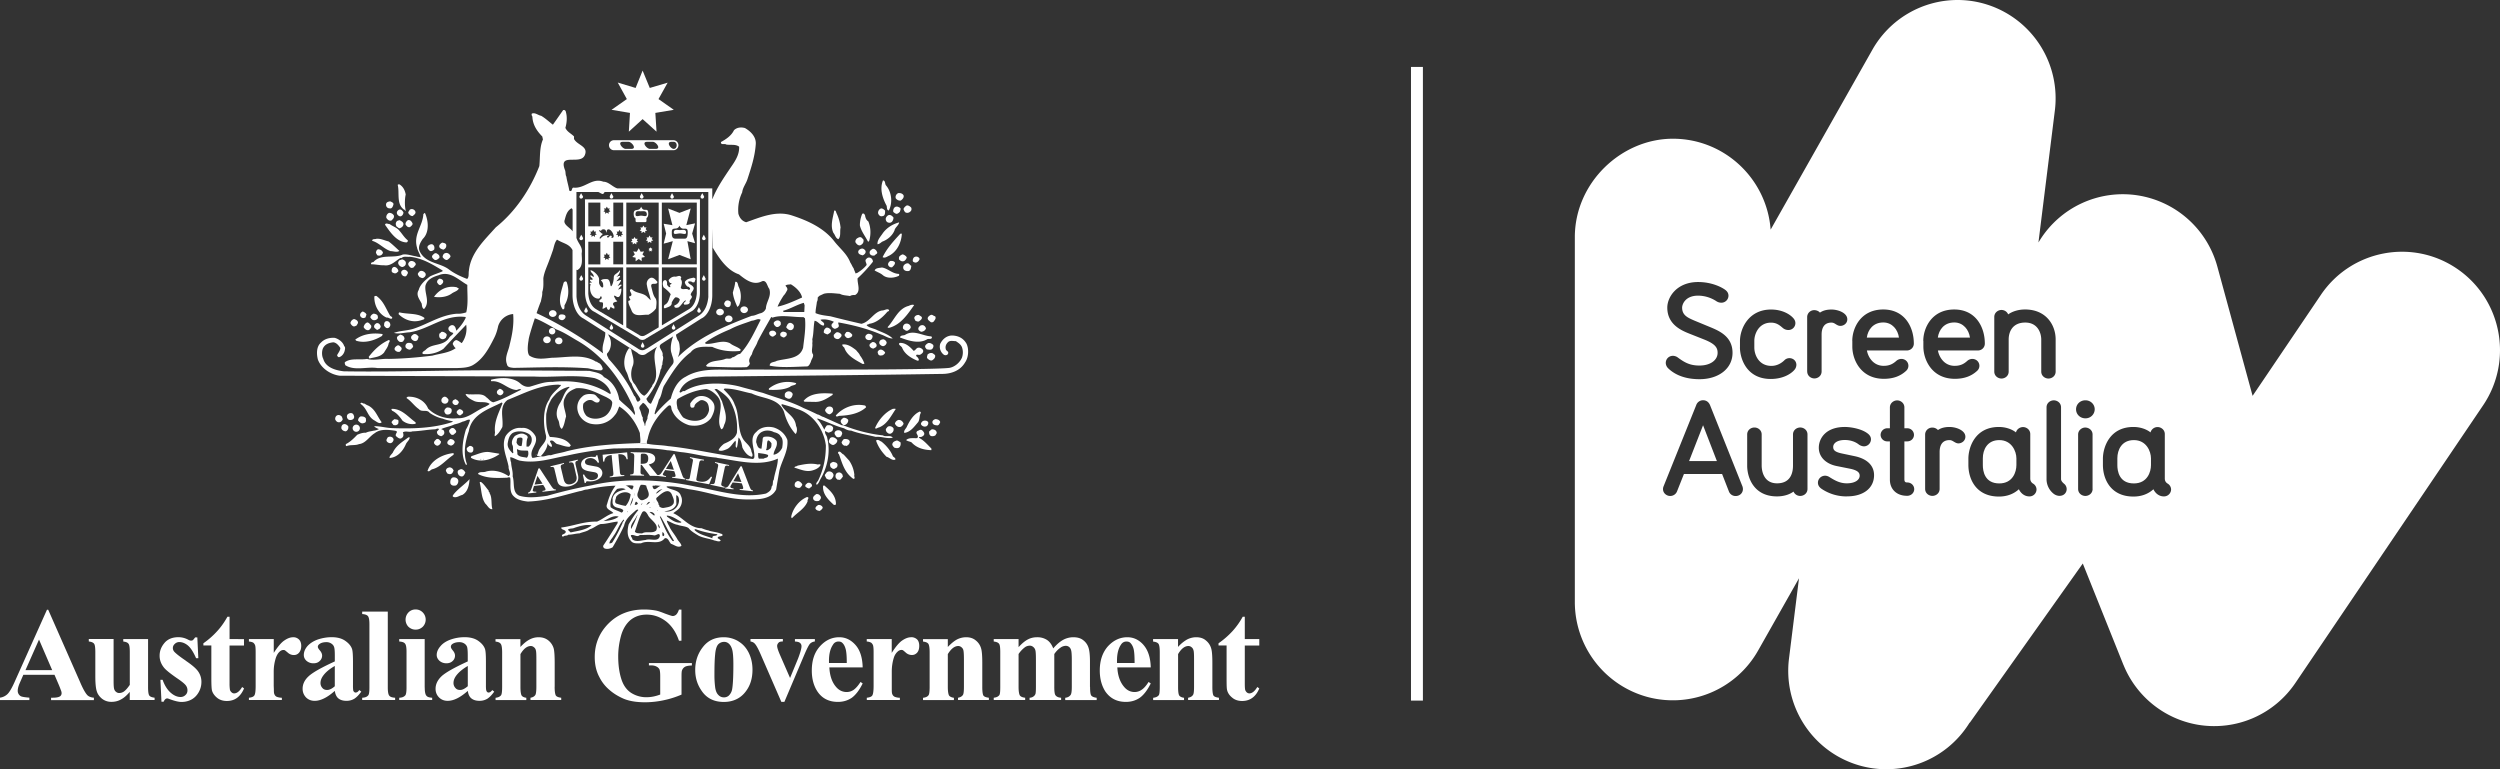<svg xmlns="http://www.w3.org/2000/svg" width="208" height="64" fill="none" viewBox="0 0 208 64"><rect x="0" y="0" width="208" height="64" fill="#333333" stroke="none"/><path fill="#fff" d="M140.532 38.359h2.313l-1.15-2.978ZM162.591 26.829c-.837 0-1.277.61-1.364 1.258h2.674c-.088-.643-.548-1.259-1.31-1.259M177.537 36.616c-1.012 0-1.373.814-1.373 1.512v.58c0 .457.135 1.513 1.373 1.513 1.123 0 1.424-.957 1.424-1.525v-.556c0-.591-.385-1.524-1.424-1.524M166.341 36.616c-1.012 0-1.369.814-1.369 1.512v.58c0 .457.135 1.513 1.369 1.513 1.122 0 1.424-.957 1.424-1.525v-.556c0-.591-.389-1.524-1.424-1.524M156.684 26.829c-.837 0-1.278.61-1.365 1.258h2.674c-.087-.643-.543-1.259-1.309-1.259"/><path fill="#fff" d="M204.424 22.358c-3.725-2.537-8.799-1.565-11.327 2.175l-5.681 8.402-2.932-10.752a8.17 8.17 0 0 0-6.677-5.936 8.14 8.14 0 0 0-8.098 3.748l-.111.179 1.365-10.97a8.184 8.184 0 0 0-5.527-8.787A8.1 8.1 0 0 0 162.877 0h-.016a8.15 8.15 0 0 0-7.086 4.15l-8.458 14.956c-.318-4.229-3.837-7.564-8.134-7.564s-8.157 3.665-8.157 8.187v30.35a8.186 8.186 0 0 0 6.074 7.917 8.15 8.15 0 0 0 9.177-3.875l3.4-6.01-.833 6.685c-.472 3.808 1.754 7.437 5.356 8.728a8.13 8.13 0 0 0 9.645-3.359l.036-.064-.008.048 9.415-13.266 3.384 8.441v-.008a8.16 8.16 0 0 0 6.217 4.987 8.15 8.15 0 0 0 8.086-3.478l15.616-23.096c2.531-3.74 1.559-8.83-2.167-11.371m-50.315 6.007c0-1.052.686-2.616 2.579-2.616 1.757 0 2.543 1.425 2.543 2.838a.573.573 0 0 1-.587.572h-3.317c.095.54.52 1.279 1.396 1.279.536 0 .822-.21 1.048-.41a.65.65 0 0 1 .42-.167c.33 0 .588.251.588.573a.56.56 0 0 1-.183.413c-.48.452-1.091.67-1.861.67-1.924 0-2.622-1.6-2.622-2.68v-.473Zm-12.335-.123-1.174-.465c-.659-.262-1.881-.75-1.881-2.183 0-.886.797-2.129 2.567-2.129 1.123 0 1.968.425 2.293.68.099.087.23.222.23.46a.59.59 0 0 1-.611.58.74.74 0 0 1-.392-.123 2.8 2.8 0 0 0-1.52-.464c-1.087 0-1.333.738-1.333.996 0 .635.464.837 1.004 1.072l1.277.528c.806.333 1.913.794 1.913 2.164 0 1.29-1.131 2.191-2.75 2.191-1.103 0-2.007-.317-2.618-.92a.64.64 0 0 1-.187-.433c0-.334.262-.592.599-.592a.7.7 0 0 1 .401.139c.599.445 1.043.67 1.805.67.889 0 1.508-.436 1.508-1.06 0-.42-.187-.738-1.131-1.111m2.634 13.027a.59.59 0 0 1-.559-.37l-.571-1.464h-3.174l-.58 1.46a.605.605 0 0 1-.571.37c-.286 0-.591-.23-.591-.572 0-.067.012-.143.04-.214l2.725-6.778a.6.6 0 0 1 .572-.401c.154 0 .436.056.583.425l2.662 6.675a.7.7 0 0 1 .067.286c0 .329-.257.583-.603.583m.357-12.376v-.516c0-1.017.703-2.624 2.587-2.624.893 0 1.536.365 1.841.706.119.127.183.27.183.425a.574.574 0 0 1-.591.572.7.7 0 0 1-.453-.167c-.27-.23-.52-.445-.984-.445-1.011 0-1.388.93-1.388 1.513v.56c0 .611.377 1.525 1.42 1.525.524 0 .897-.286 1.075-.461a.58.58 0 0 1 .425-.183c.329 0 .579.243.579.56a.66.66 0 0 1-.167.42c-.317.366-.999.752-1.964.752-2.031 0-2.566-1.724-2.566-2.637Zm5.618 11.785c0 .365-.305.583-.603.583a.6.6 0 0 1-.559-.361c-.361.262-.833.4-1.381.4-1.952 0-2.475-1.603-2.475-2.552v-2.6c0-.362.305-.58.603-.58.297 0 .603.218.603.58v2.593c0 .245.063 1.472 1.281 1.472s1.325-1.028 1.325-1.473v-2.593c0-.361.306-.58.603-.58.298 0 .603.219.603.58Zm-.027-9.776v-4.518c0-.322.265-.58.587-.58.159 0 .349.056.476.207.25-.175.563-.258.96-.258.552 0 1.317.281 1.317.813 0 .342-.301.548-.579.548-.151 0-.266-.071-.377-.139-.111-.071-.214-.135-.361-.135-.678 0-.821.544-.821.997v3.065c0 .365-.306.584-.599.584-.294 0-.599-.219-.599-.584Zm3.34 10.399a3.7 3.7 0 0 1-2.095-.6q-.35-.219-.349-.54c0-.321.27-.583.599-.583.092 0 .238.035.346.107.456.286.88.528 1.452.528.742 0 1.075-.318 1.075-.631 0-.207-.091-.433-.778-.58l-1.111-.222c-.932-.18-1.511-.767-1.511-1.53 0-.761.567-1.726 2.17-1.726.456 0 1.329.135 1.849.508.222.155.321.322.321.524a.59.59 0 0 1-.603.58.8.8 0 0 1-.436-.175c-.298-.226-.703-.353-1.135-.353-.667 0-.968.29-.968.575 0 .25.119.421.73.548l1.059.223c1.04.222 1.611.782 1.611 1.58 0 1.072-.877 1.763-2.238 1.763Zm4.952-.052c-.841 0-1.409-.54-1.409-1.338v-3.188h-.202a.55.55 0 0 1-.571-.54.56.56 0 0 1 .571-.552h.202v-1.735c0-.357.314-.584.603-.584.29 0 .603.223.603.584v1.735h.226c.358 0 .572.278.572.552s-.214.54-.572.54h-.226v3.145c0 .202.06.273.238.273.326 0 .58.247.58.56 0 .266-.215.552-.611.552Zm1.368-12.884c0-1.052.687-2.616 2.579-2.616 1.758 0 2.543 1.425 2.543 2.838a.57.57 0 0 1-.587.572h-3.317c.096.54.52 1.279 1.393 1.279.54 0 .825-.21 1.047-.41a.65.65 0 0 1 .421-.167c.329 0 .591.251.591.573a.56.56 0 0 1-.182.413c-.48.452-1.091.67-1.861.67-1.92 0-2.619-1.6-2.619-2.68v-.473Zm2.928 8.525c-.15 0-.265-.072-.38-.14-.111-.067-.215-.134-.361-.134-.683 0-.826.54-.826.996v3.061c0 .366-.305.584-.603.584-.297 0-.603-.218-.603-.584v-4.518c0-.322.266-.58.591-.58a.62.62 0 0 1 .476.206c.25-.174.568-.257.961-.257.555 0 1.321.282 1.321.814 0 .337-.302.552-.579.552Zm5.892 4.41c-.369 0-.69-.23-.865-.595-.44.401-1 .608-1.662.608-1.877 0-2.539-1.422-2.539-2.637v-.516c0-.91.531-2.636 2.539-2.636.547 0 1.071.175 1.42.452.068-.277.337-.444.587-.444.29 0 .603.222.603.583v3.704c0 .124.04.299.235.418a.58.58 0 0 1 .285.48.585.585 0 0 1-.599.584Zm.996-10.386v-2.668c0-.524-.282-1.41-1.333-1.41s-1.377.759-1.377 1.41v2.668c0 .365-.305.58-.599.58-.293 0-.599-.219-.599-.58v-4.542c0-.361.31-.584.599-.584.222 0 .46.127.556.37.369-.263.872-.41 1.408-.41 1.746 0 2.543 1.29 2.543 2.49v2.676c0 .365-.305.58-.599.58-.293 0-.599-.219-.599-.58m1.535 10.343a.83.83 0 0 1-.507-.179 1.55 1.55 0 0 1-.588-1.227v-5.96c0-.36.306-.583.603-.583.298 0 .604.219.604.584v5.96c0 .13.083.258.273.413.092.075.195.23.195.428 0 .318-.25.56-.58.56Zm2.738-.58c0 .366-.305.584-.603.584s-.603-.218-.603-.584v-4.526c0-.35.305-.58.591-.58.302 0 .611.219.611.58v4.526Zm-.599-5.872c-.437 0-.778-.33-.778-.75 0-.421.341-.75.778-.75.436 0 .774.337.774.75a.76.76 0 0 1-.774.75m6.522 6.496c-.369 0-.69-.23-.864-.596-.441.401-1 .608-1.663.608-1.876 0-2.539-1.422-2.539-2.637v-.516c0-.91.532-2.636 2.539-2.636.548 0 1.075.175 1.421.452a.61.61 0 0 1 .587-.445c.289 0 .603.223.603.584v3.704c0 .124.039.299.238.418a.58.58 0 0 1 .285.48.59.59 0 0 1-.603.584ZM61.484 25.403c.218-.468.202-1.096-.036-1.564-.063-.14-.051-.437-.277-.39-.024.326-.123.588-.199.898.044.409.199.794.381 1.195ZM59.298 20.599l-.02-.028s.008.02.02.028M75.172 22.12c-.048.119-.032.27.071.353.1.08.262.1.393.067.17-.103.155-.266.187-.42-.1-.052-.131-.132-.246-.203-.171-.036-.326.071-.405.202M60.647 25.542c.139-.056.17-.226.15-.401-.079-.143-.309-.206-.448-.075-.031.075-.138.15-.083.274.052.146.198.254.377.202ZM36.687 36.723c-.123-.1-.17-.25-.369-.19-.087.09-.238.19-.202.345.063.115.167.218.317.202.131-.063.266-.17.254-.357M40.004 38.212h.02c0-.024-.004-.028-.016-.028-.004 0-.004.004-.004.004ZM60.322 26.53c0 .155.139.275.31.275s.317-.12.317-.274c0-.155-.151-.282-.318-.282s-.31.127-.31.282M76.445 27.218c-.119.206.044.321.199.385.158-.012.345-.096.397-.286-.052-.167-.199-.318-.397-.25-.1.016-.135.087-.199.15M33.168 26.142c.508.5 1.226.738 1.928.484.088-.036.246-.036.207-.183-.572-.417-1.373-.282-2.055-.452-.08.016-.08.08-.08.15M77.529 28.036l-.048-.048c-.718-.032-1.456-.584-2.17-.131-.135.083-.385 0-.433.222.67.25 1.571.568 2.27.143.115-.063.408.052.385-.187ZM77.556 29.977c.143-.087.29-.222.242-.425-.075-.08-.135-.115-.198-.159-.167-.067-.325.008-.432.112-.016.127-.088.222 0 .325.095.084.234.203.392.151Z"/><path fill="#fff" d="M77.596 28.984c.063-.079.103-.238.016-.317-.115-.088-.238-.155-.385-.123a.57.57 0 0 0-.25.222c-.032.139.056.218.135.302.147.02.397.083.484-.084M74.069 21.71c-.12.092-.198.191-.179.326.04.131.179.238.338.199.095-.104.246-.215.234-.39-.088-.134-.234-.146-.39-.134ZM73.434 21.393c.19.119.385-.06.564-.131.65-.354 1-1.096 1.035-1.819h-.123c-.595.644-1.123 1.227-1.476 1.95M72.772 22.505c.226.135.46.206.662.373.357.317.952.266 1.361.063.008-.031.048-.13-.02-.154-.535-.012-.924-.465-1.4-.532-.223.047-.52.027-.603.246ZM74.017 27.265c.937-.266 1.504-1.123 2.04-1.882-.135-.067-.318 0-.445.064-.892.222-1.19 1.163-1.765 1.77.04.088.103.048.166.048ZM59.909 26.237c.17 0 .317-.12.317-.27 0-.151-.146-.278-.317-.278-.17 0-.321.123-.321.278s.146.27.321.27M37.739 37.696c-.889.091-1.873.575-2.17 1.485.158.103.241-.088.384-.135.695-.16 1.214-.854 1.786-1.207ZM37.219 36.874c.048.135.186.166.305.202a.4.4 0 0 0 .31-.29c-.036-.178-.214-.258-.381-.258-.123.092-.254.179-.234.346M40.659 57.623a.18.18 0 0 1-.123-.048.25.25 0 0 1-.075-.127q-.034-.093-.032-.436v-1.973q.002-.822-.08-1.049c-.087-.246-.265-.46-.547-.663-.278-.202-.663-.313-1.143-.313-.4 0-.785.067-1.146.19q-.56.197-.857.548c-.21.238-.322.485-.322.743 0 .19.087.35.234.488.163.135.35.203.576.203.214 0 .38-.064.511-.187a.6.6 0 0 0 .202-.453q0-.22-.202-.452c-.099-.12-.142-.21-.142-.282 0-.091.035-.167.13-.234.155-.104.346-.151.58-.151.143 0 .281.035.4.11a.57.57 0 0 1 .23.262c.04.1.064.338.064.72v.512q-1.68.769-2.182 1.235c-.325.31-.496.659-.496 1.04q-.001.427.29.722c.194.191.436.282.718.282q.745-.001 1.674-.83c.04.286.135.493.294.624q.248.204.682.206c.246 0 .46-.063.655-.178q.286-.19.567-.588l-.163-.131c-.103.139-.198.203-.293.203Zm-1.742-.528c-.25.21-.452.31-.627.31-.174 0-.293-.048-.377-.143a.6.6 0 0 1-.182-.437q0-.295.21-.591c.214-.298.544-.572.98-.826v1.691ZM37.671 39.72c-.202.1-.218.318-.202.481.067.226.301.226.476.187a.43.43 0 0 0 .175-.453c-.084-.199-.286-.238-.449-.214M37.739 39.165a.36.36 0 0 0-.337-.282c-.108.028-.235.06-.274.178-.084.12.04.203.067.31.095.06.218.107.337.06.135-.048.151-.195.207-.262ZM37.6 35.615c-.1.024-.135.095-.218.159-.052.163.047.258.142.361.044.068.175.048.242.016.056-.1.242-.13.175-.318-.087-.099-.159-.262-.345-.214ZM55.021 28.631l.139-.064c-.064.02-.1.044-.139.064M40.968 42.36c-.127-.42 0-.944-.234-1.325.024-.103-.111-.103-.075-.219-.203-.222-.385-.536-.635-.71a.086.086 0 0 0-.115.036c.166.595.115 1.266.48 1.77.186.163.305.489.583.449ZM46.15 57.143v-1.985c0-.58-.028-.977-.076-1.183a1.33 1.33 0 0 0-.436-.679c-.226-.187-.496-.278-.83-.278q-.399.002-.757.194c-.246.131-.492.334-.754.616v-.655h-2.071v.206c.226.024.365.087.429.183.079.087.123.33.123.718v2.867c0 .39-.032.62-.092.699-.095.119-.246.186-.456.21v.19h2.559v-.19c-.186-.028-.325-.091-.389-.19-.063-.108-.099-.342-.099-.719v-2.724c.262-.445.552-.675.865-.675.095 0 .178.036.254.1a.4.4 0 0 1 .159.242c.04.119.047.373.047.782v2.271c0 .35-.032.58-.08.667-.082.135-.221.21-.412.242v.19h2.559v-.19c-.222-.028-.365-.083-.44-.175-.064-.099-.107-.34-.107-.734ZM76.576 29.5c.131-.083.286-.178.219-.38-.092-.124-.239-.215-.401-.191-.19.036-.218.238-.385.258-.266-.302-.666-.695-1.154-.655-.183.135.138.254.202.397.194.508.714.846 1.198 1.048.048.036.163.052.194-.02-.007-.13-.11-.25-.222-.33-.024-.226.222-.04.345-.126ZM61.909 26.05c.174 0 .321-.135.321-.286s-.147-.27-.321-.27-.31.123-.31.27.143.286.31.286M77.43 26.797c.099.047.233.016.293-.1.091-.119.174-.234.075-.389-.135 0-.198-.163-.369-.099-.099.052-.246.15-.246.286.016.15.147.202.246.302M38.342 39.034c-.087.043-.199.06-.242.147-.052.123 0 .238.06.337.09.084.19.151.325.115.135-.063.178-.214.234-.313-.068-.14-.219-.306-.381-.286ZM75.104 21.163a.56.56 0 0 0-.305.218c0 .08-.036.226.06.254a.32.32 0 0 0 .369.08c.083-.048.21-.183.21-.318a.6.6 0 0 0-.333-.234M40.218 38.216h.008v-.012l-.008-.02-.008.004s0 .028.008.028"/><path fill="#fff" d="M37.671 41.309c.266.175.536-.076.794-.131.472-.27.571-.846.603-1.314-.417.468-1.06.865-1.397 1.365ZM39.052 37.108c-.1.103-.286.135-.202.338.055.182.25.234.404.198.163-.087.135-.282.115-.413-.09-.091-.182-.155-.313-.123ZM40.734 37.616c-.52-.071-.976.171-1.456.318-.075.016-.107.1-.095.155.77.452 1.706.163 2.372-.306-.016 0-.031-.024-.016-.036Zm-.69.628h-.02l-.02-.032v.02h.004v.012h-.036v-.012h.016v-.044q-.002-.002-.016-.004h.06s-.004.028-.012.032l.02.02v.012Zm.155-.012h.02l-.02.012Zm.02 0v-.012h-.008s-.012-.004-.012-.024c0 0 0-.016.02-.016l.024.004q0 .034-.025.044ZM75.16 27.083c-.036.087-.067.234.012.301.103.048.182.167.321.135.127-.063.23-.135.282-.27 0-.321-.452-.456-.611-.17ZM33.228 20.873c-.302-.27-.596-.568-.901-.786-.361-.088-.655-.255-1.016-.219-.127.052-.34-.02-.349.167.58.167.96.663 1.532.858.246 0 .52.13.734-.016ZM29.788 34.988c.13.135.27.306.504.202.202-.027.166-.266.139-.4-.12-.14-.274-.152-.44-.14a.39.39 0 0 0-.198.337ZM24.4 53.018c-.238 0-.484.091-.73.262-.258.166-.552.512-.893 1.04v-1.151H20.71v.206c.167.016.29.052.361.095a.5.5 0 0 1 .155.222q.043.118.044.556v2.803c0 .441-.032.715-.12.826-.075.1-.226.151-.44.175v.19h2.741v-.19a1.2 1.2 0 0 1-.436-.083.38.38 0 0 1-.19-.226c-.032-.056-.04-.175-.04-.39l-.012-.301v-1.163c0-.43.068-.81.179-1.16.08-.23.19-.409.333-.528a.45.45 0 0 1 .302-.123q.07.002.123.028c.023.02.11.087.25.206a.73.73 0 0 0 .5.187.54.54 0 0 0 .42-.195q.181-.21.183-.568c0-.222-.064-.405-.187-.528a.65.65 0 0 0-.476-.19M29.601 57.623a.2.2 0 0 1-.13-.048.3.3 0 0 1-.083-.127 3 3 0 0 1-.02-.437v-1.973q-.001-.821-.08-1.048c-.087-.246-.262-.46-.548-.663-.281-.202-.658-.313-1.146-.313-.385 0-.774.067-1.147.19-.365.131-.65.314-.865.548q-.304.356-.305.743 0 .283.226.488a.87.87 0 0 0 .58.203c.225 0 .384-.064.511-.187a.6.6 0 0 0 .206-.453q.001-.22-.206-.452c-.103-.12-.15-.21-.15-.282q.001-.135.146-.234c.143-.104.33-.151.58-.151q.206-.001.384.11c.12.076.19.16.23.263q.072.148.072.719v.512q-1.679.769-2.179 1.235c-.337.31-.5.659-.5 1.04 0 .286.1.524.286.722.195.191.433.282.722.282.492 0 1.052-.278 1.67-.83q.061.428.294.624c.163.135.385.206.683.206.246 0 .46-.063.654-.178.195-.127.377-.322.572-.588l-.167-.131c-.1.139-.186.203-.286.203Zm-1.745-.528c-.238.21-.453.31-.635.31-.163 0-.294-.048-.377-.143a.6.6 0 0 1-.179-.437q.001-.295.21-.591.315-.446.98-.826v1.691ZM12.319 57.143v-3.974h-2.063v.206c.218.024.369.087.432.183.08.087.111.33.111.718v2.704c-.202.294-.372.48-.523.576a.7.7 0 0 1-.353.103.38.38 0 0 1-.254-.087.43.43 0 0 1-.167-.238c-.036-.104-.051-.342-.051-.703v-3.466H7.388v.206q.327.037.436.183c.075.087.107.33.107.718v2.013c0 .584.044 1 .123 1.231.067.23.218.44.436.62q.339.257.766.258.453.002.806-.199c.25-.127.488-.341.734-.631v.675h2.067v-.19c-.223-.029-.365-.084-.437-.175-.075-.1-.107-.342-.107-.735ZM19.1 51.314h-.179c-.242.437-.52.838-.845 1.191a6.7 6.7 0 0 1-1.155 1.016v.183h.663v2.74c0 .548.02.878.052 1.005.059.218.206.428.42.603.218.183.504.27.817.27.663 0 1.135-.35 1.433-1.044l-.16-.12q-.314.532-.67.533a.3.3 0 0 1-.187-.071.47.47 0 0 1-.155-.21 3.4 3.4 0 0 1-.036-.564v-3.137h1.202v-.536H19.1ZM76.077 26.412c-.028.119.059.182.079.27.103.051.218.099.317.051.12-.107.27-.19.218-.357-.083-.08-.146-.103-.238-.17-.154-.017-.317.05-.377.202ZM32.525 17.339c.14-.063.179-.214.219-.37-.048-.134-.171-.166-.282-.218-.12.024-.25.04-.318.155-.047.108-.035.266.072.354.063.079.21.079.313.079ZM32.363 17.712a.39.39 0 0 0-.222.401c.075.143.222.29.42.239.115-.116.258-.219.21-.421a.43.43 0 0 0-.413-.218ZM33.327 18.955a.35.35 0 0 0 .242-.318c-.024-.17-.167-.234-.322-.321-.103.036-.218.036-.261.135-.096.135-.056.254 0 .389.107.052.214.226.345.119ZM28.891 34.523a.31.31 0 0 0 .13.401c.136.048.29.016.382-.071.107-.131.056-.254 0-.366-.115-.202-.42-.119-.512.036M6.673 56.77l-2.662-6.04h-.103l-2.634 5.877c-.246.568-.453.933-.627 1.116a1.1 1.1 0 0 1-.647.322v.203h2.444v-.203c-.385-.032-.623-.068-.726-.128a.51.51 0 0 1-.242-.46c0-.151.051-.354.15-.592l.314-.719h2.595l.393.918c.099.246.142.377.162.416.02.064.036.128.036.203a.32.32 0 0 1-.123.246q-.178.12-.607.12h-.147v.203h3.563v-.203c-.218-.017-.4-.08-.524-.191-.158-.151-.369-.512-.615-1.084ZM2.12 55.753l1.126-2.54 1.095 2.54Z"/><path fill="#fff" d="M31.14 34.972c.183.103.457.353.616.155-.385-.505-.512-1.044-1.083-1.366a1.5 1.5 0 0 1-.345-.183c-.12.036-.27-.182-.346.016.587.385.568 1.044 1.155 1.378ZM29.34 35.627c0 .159.13.298.305.298a.298.298 0 1 0 0-.596.3.3 0 0 0-.305.298M33.81 20.166c.084 0 .136-.091.12-.167-.306-.25-.44-.508-.687-.79-.218-.286-.539-.353-.825-.568-.107.02-.325-.139-.385.056.41.584.957 1.43 1.774 1.473ZM29.625 28.345c.726.238 1.532-.016 2.147-.389l.075-.119-.056-.048c-.797-.115-1.61 0-2.233.465l.071.091ZM32.462 26.273c-.365-.604-.536-1.211-1.147-1.652-.067 0-.17 0-.17.071-.02.739.385 1.45 1.015 1.732.187-.028.322.166.457.067.067-.135-.103-.15-.151-.222ZM32.613 22.358c-.02.08-.072.246.051.317.096.052.21.104.33.036.051-.071.206-.107.13-.238-.063-.199-.364-.41-.511-.12ZM31.276 21.024a.9.9 0 0 0 .127.222c.226.068.388-.012.46-.222-.056-.183-.198-.27-.405-.286-.13.051-.166.17-.182.286M33.446 21.58c-.103.067-.25.035-.29.19-.067.115 0 .254.087.334.08.067.199.155.318.083q.252-.095.194-.397a.43.43 0 0 0-.313-.21ZM34.442 22.223c.035-.104.186-.155.142-.286-.075-.203-.436-.334-.575-.088-.115.151.02.302.14.41.098.067.213.02.293-.036M33.426 22.54c-.1.135-.028.318.115.417.087.032.214.08.29-.032.035-.099.127-.146.099-.285-.1-.18-.322-.282-.504-.1M31.573 27.369c.032-.084.131-.132.091-.25-.055-.132-.146-.255-.325-.235-.119.067-.23.15-.214.318.02.115.15.15.214.234.1.04.147-.067.234-.067M33.378 17.982c.115-.047.187-.186.187-.317-.072-.12-.187-.286-.365-.219-.135.068-.238.219-.15.385.07.104.198.207.332.155ZM30.331 26.443c.143-.02.076-.17.163-.238-.036-.167-.163-.214-.302-.29-.13.04-.285.207-.218.377.064.131.218.215.357.147ZM29.399 27.15c.107.032.182-.036.274-.067.036-.1.13-.167.11-.286-.043-.155-.202-.219-.328-.254a.43.43 0 0 0-.302.337c.048.12.131.219.246.27M30.256 27.218c.08.15.25.305.448.238.107-.091.226-.203.175-.373-.083-.084-.175-.255-.325-.255-.163.052-.278.239-.298.39"/><path fill="#fff" d="M30.812 26.412c.07.099.118.166.214.214.162.04.313 0 .412-.15a.44.44 0 0 0-.036-.25c-.079-.08-.178-.112-.317-.132-.123.051-.262.155-.274.318M32.097 26.733c-.15.08-.139.23-.139.381.08.068.139.203.29.187.143-.02.198-.135.23-.25 0-.223-.179-.385-.385-.318ZM31.958 29.326c.139-.254.318-.437.373-.727.012-.107.13-.155.075-.286l-.043-.031c-.69.305-1.206.79-1.69 1.413l.06.135c.451-.119.904-.119 1.225-.504M15.457 54.967c-.531-.357-.853-.62-.972-.762a.46.46 0 0 1-.103-.286q0-.2.155-.341a.53.53 0 0 1 .385-.159c.23 0 .48.095.706.282.234.194.46.544.686 1.06h.187l-.084-1.731h-.183a1.6 1.6 0 0 1-.186.23.3.3 0 0 1-.167.04c-.059 0-.126-.028-.23-.08a1.7 1.7 0 0 0-.801-.206q-.766 0-1.17.484c-.266.318-.4.66-.4 1.06 0 .35.114.675.356.98.159.203.528.497 1.075.878.373.25.62.45.723.576a.66.66 0 0 1 .163.449c0 .15-.052.282-.167.385a.56.56 0 0 1-.417.163c-.254 0-.532-.111-.81-.354-.277-.242-.507-.6-.674-1.076h-.182l.087 1.827h.178c.084-.187.179-.278.302-.278.044 0 .111.024.218.067.405.147.726.227.972.227.31 0 .6-.072.85-.215.253-.143.448-.357.594-.623.147-.27.21-.548.21-.834 0-.306-.087-.588-.253-.838-.167-.258-.516-.556-1.048-.917ZM72.355 21.063c.04.167.218.23.405.199.043-.064.095-.08.166-.14.135-.078.008-.213-.035-.297-.084-.075-.171-.15-.286-.119-.127.083-.282.167-.246.357ZM52.414 9.394l-.095 1.56 1.147-1.044 1.158 1.044-.099-1.56 1.535-.258-1.273-.893.762-1.366-1.488.44-.595-1.445-.583 1.446-1.488-.45.758 1.375-1.274.893ZM72.32 20.031c.154-.54.13-1.128-.076-1.612-.17-.103-.25-.322-.27-.504-.052-.1-.115-.203-.238-.123-.123.29-.194.611-.194.964.11.489.452.902.686 1.366l.095-.087ZM71.649 20.694c-.111.032-.234.12-.246.25 0 .219.214.254.373.302.142-.063.293-.202.23-.381-.068-.111-.207-.226-.357-.17M69.752 19.896c.23-.218.111-.64.183-.957a3.6 3.6 0 0 0-.341-1.211c-.044-.087-.044-.254-.187-.202-.1.575-.357 1.258-.063 1.858.139.147.17.433.408.516ZM71.55 20.42c.206-.083.337-.238.29-.488-.084-.084-.144-.171-.23-.199-.072 0-.16 0-.207.052a.34.34 0 0 0-.234.365c.083.131.198.282.38.266ZM73.434 17.982c.214-.035.206-.266.206-.456-.09-.1-.206-.187-.333-.187a.39.39 0 0 0-.25.405c.044.135.17.306.377.234ZM74.426 19.162c.032-.223.373-.441.38-.66-.515.14-.999.421-1.344.882-.195.298-.492.595-.452.937.15-.012.281-.135.38-.21.445-.16.853-.497 1.036-.945ZM33.609 17.442c.087-.02.067.151.146.068-.09-.366-.09-.921 0-1.33-.063-.338-.194-.624-.496-.826-.051-.032-.139-.016-.17.028.17.663-.131 1.584.52 2.056ZM73.95 17.51c.337-.64.238-1.533-.23-2.08-.115-.124-.028-.39-.254-.422-.298.707-.032 1.497.305 2.117.032.139 0 .365.179.385M76.184 21.85c.158-.016.27-.147.329-.302a.295.295 0 0 0-.417-.167c-.083.032-.15.15-.15.266-.036.159.15.19.242.203ZM74.946 16.684c.13-.084.31-.27.218-.457-.103-.143-.274-.182-.44-.159-.151.08-.254.247-.195.433.091.131.27.215.417.183M73.89 17.915c-.13.083-.238.234-.182.4.047.183.218.243.385.207.162-.051.23-.238.25-.409-.084-.13-.27-.297-.453-.198M74.525 17.78c.147.047.27-.084.35-.167.015-.1.122-.27-.016-.334-.1-.051-.183-.115-.318-.083-.167.052-.23.214-.23.385.032.12.127.12.222.203ZM75.354 17.685c.167.063.338 0 .453-.16.04-.099.04-.166 0-.261-.1-.088-.19-.175-.353-.175-.111.056-.246.175-.282.306.036.099.071.218.182.29M33.747 18.693c.084.111.187.262.381.194.064-.083.25-.17.183-.329-.08-.15-.183-.286-.377-.242-.12.103-.218.206-.187.377M33.982 52.144a.84.84 0 0 0 .6.242q.337.001.594-.242a.85.85 0 0 0 .004-1.183.81.81 0 0 0-.603-.254.8.8 0 0 0-.6.254.866.866 0 0 0 0 1.183ZM32.248 36.401c-.032.084-.107.151-.092.27.056.131.175.187.306.203.167-.016.234-.123.282-.262.016-.258-.322-.362-.496-.21M32.704 37.616c-.068.147-.341.334-.286.489.64-.048 1.091-.56 1.337-1.116.084-.234.33-.37.33-.604h-.103c-.473.358-1.004.66-1.282 1.231ZM28.574 35.298c-.135.047-.187.202-.17.345.047.155.217.242.372.242.163-.071.238-.242.195-.425-.1-.115-.235-.214-.397-.163M32.264 57.195v-6.31h-2.13v.203c.237.016.4.075.48.175.078.095.122.317.122.675v5.257c0 .357-.028.583-.103.663-.107.127-.278.186-.5.194v.19h2.742v-.19c-.246-.016-.41-.067-.488-.175-.08-.095-.123-.325-.123-.682M28.05 34.555c-.123.068-.182.203-.155.353.072.151.19.255.373.219.1-.012.187-.12.238-.203.016-.083-.031-.15-.051-.234-.083-.12-.246-.203-.4-.135ZM34.343 17.97c.095-.091.27-.19.218-.357-.056-.187-.318-.298-.48-.15-.032.098-.187.198-.072.317.072.115.222.222.337.19ZM35.953 21.282c-.035.163.08.23.179.321.163.1.313-.055.416-.143.044-.079 0-.214-.055-.262-.103-.075-.167-.154-.302-.127-.09.036-.182.143-.238.215ZM36.886 20.774c.154-.068.265-.183.242-.39-.028-.154-.195-.166-.334-.202-.123.067-.301.202-.234.389.084.135.183.15.322.202ZM36.826 21.393c.087.119.214.25.37.238.114-.067.269-.186.289-.317-.068-.191-.27-.322-.445-.25-.138.027-.214.198-.214.329M35.334 57.195v-4.026h-2.119v.206q.36.017.48.17c.088.1.128.322.128.688v2.962c0 .357-.036.583-.107.663-.115.127-.274.186-.5.194v.19h2.741v-.19c-.242-.016-.412-.067-.484-.175-.087-.095-.135-.325-.135-.682ZM51.081 12.499h4.951c.223 0 .413-.19.413-.417a.42.42 0 0 0-.413-.417h-4.951a.413.413 0 0 0-.413.417c0 .23.183.417.413.417m4.781-.699h.19c.338 0 .322.588 0 .588-.253 0-.662-.588-.19-.588m-2.027 0h.484c.262 0 .718.588.23.588h-.476c-.27 0-.726-.588-.238-.588m-2.028 0h.488c.258 0 .718.588.23.588h-.476c-.261 0-.718-.588-.238-.588ZM35.715 20.825c.1.131.286.048.401-.052.048-.119.04-.285-.063-.389-.131-.135-.338-.031-.457.08-.08.139.016.258.12.361M67.796 53.169h-1.658v.206c.206.008.341.044.428.12a.35.35 0 0 1 .119.27c0 .194-.099.531-.277 1.004l-.675 1.64-.833-1.91q-.24-.548-.242-.755c0-.11.048-.202.135-.286.055-.06.178-.087.341-.087v-.206H62.44v.206c.167.028.29.095.365.19q.18.186.488.894l1.714 3.939h.254l1.686-3.983c.207-.476.357-.766.453-.861a.68.68 0 0 1 .397-.179v-.206ZM77.493 37.45v-.131c-.333-.326-.611-.675-1.04-.898.02-.1.123-.051.19-.067.128-.052.318-.151.239-.354-.06-.103-.12-.19-.238-.238-.135-.028-.199.072-.302.087-.281.203.187.374-.035.604-.298.02-.69-.064-.917.163.131.11.33.11.456.194.429.473 1.036.628 1.65.643ZM77.846 36.203c.016-.084.119-.131.08-.246-.044-.18-.227-.239-.378-.239-.119.036-.142.12-.246.183 0 .15 0 .286.155.377.123.028.29.016.385-.075ZM78.227 35.127c-.032-.187-.246-.254-.413-.254-.147.051-.29.155-.218.341.071.151.23.163.38.179.136 0 .2-.147.247-.266ZM69.276 32.752c-.865-.071-1.872-.071-2.42.608l.087.063.905.016c.547 0 1.008-.321 1.428-.587v-.103ZM74.874 37.16a.46.46 0 0 0 .04-.373c-.115-.044-.21-.151-.321-.136-.123.052-.27.088-.322.219-.095.15.052.286.143.38.147.04.365.08.464-.094ZM64.007 27.654c-.035.151.044.254.167.318.147.111.278-.064.385-.135.016-.048.047-.163-.032-.199-.087-.178-.436-.166-.52.016M77.088 35.46c.091-.051.147-.163.147-.282-.04-.206-.325-.218-.472-.135-.103.1-.214.219-.068.35a.36.36 0 0 0 .397.067ZM69.566 34.535c-.04.036-.016.084.028.115.095.012.158-.032.222-.051.837-.032 1.654-.183 2.233-.703.028-.08-.059-.1-.059-.151-.905-.203-1.825.139-2.424.794ZM75.172 35.21c-.095-.17-.218-.286-.429-.27-.134.048-.257.155-.285.306.08.182.285.353.516.254.059-.052.214-.155.194-.286ZM69.03 34.472c.179-.08.338-.223.274-.457-.071-.234-.389-.234-.524-.107-.047.091-.162.155-.119.29.084.135.187.25.365.274ZM74.105 36.08c.182-.08.281-.25.234-.441-.1-.183-.44-.282-.568-.024-.13.084-.051.266.016.35.1.083.175.15.314.115ZM73.343 36.747c-.143-.056-.306-.235-.456-.088.174.505.468.937.873 1.346.241.052.468.35.733.23.04-.107-.119-.198-.198-.265-.198-.489-.567-.91-.948-1.223ZM74.291 34.015c-.647.27-1.222.957-1.488 1.6.103.115.207-.047.318-.047.69-.259 1.015-.97 1.408-1.541-.067-.032-.17-.012-.238-.012M75.434 35.536c-.08.147-.274.313-.19.484.53-.083.813-.52 1.15-.905.15-.246.08-.56.23-.778l-.08-.104c-.535.215-.872.79-1.11 1.303M73.07 29.199c-.1.087-.013.222.015.302.115.127.258.071.385.047.055-.063.182-.13.17-.226-.119-.175-.384-.357-.57-.127ZM72.601 27.956c-.064-.167-.266-.183-.377-.183-.147.052-.266.183-.218.322.043.183.262.234.436.183a.38.38 0 0 0 .159-.322M73.771 28.492a.37.37 0 0 0-.305-.266c-.06.032-.179.032-.214.087a.26.26 0 0 0-.067.318c.067.087.19.183.317.167a.35.35 0 0 0 .27-.306"/><path fill="#fff" d="M72.684 29c.115-.083.286-.11.246-.317-.047-.135-.19-.254-.36-.219-.1.084-.274.151-.219.334.06.119.183.202.33.202ZM36.687 23.696c.1-.084.23-.179.175-.35-.064-.115-.187-.159-.314-.159-.103.08-.218.16-.17.334.067.083.155.254.31.179ZM35.231 23.112c.135-.075.238-.218.167-.37-.115-.19-.42-.317-.568-.067-.15.135 0 .27.084.386.099.015.198.123.317.051M70.653 28.11c.119-.03.282-.102.25-.273-.115-.131-.274-.294-.504-.199-.032.084-.13.151-.13.254.075.136.182.29.38.223ZM68.78 27.253a.39.39 0 0 0-.234.433c.1.068.203.12.314.139.142-.103.34-.17.261-.39-.107-.114-.186-.178-.337-.178ZM65.158 27.59a.34.34 0 0 0-.218.131c-.048.084-.016.187.016.251.115.04.246.183.36.052.12-.068.155-.135.14-.27-.052-.135-.183-.135-.302-.163ZM65.856 27.456c.175-.072.218-.238.183-.405-.084-.12-.183-.19-.322-.19-.21.039-.226.222-.31.357.084.13.25.305.45.238M69.637 27.638c-.119.036-.174.135-.27.223 0 .099 0 .198.08.254a.34.34 0 0 0 .369.068c.067-.088.246-.171.19-.346a.45.45 0 0 0-.369-.199M64.384 26.829c-.043.154.068.254.175.353.163.083.297-.032.4-.167 0-.067.013-.155-.015-.218-.143-.219-.417-.155-.56.031"/><path fill="#fff" d="M70.078 28.667c-.016.119.123.206.17.262.218.679.952 1.028 1.516 1.35.032 0 .123.016.154-.036a2.5 2.5 0 0 0-.369-.671c-.07-.183-.198-.27-.317-.437-.301-.23-.718-.552-1.154-.468M81.726 57.143v-1.985q-.001-.872-.091-1.183a1.28 1.28 0 0 0-.436-.679c-.215-.187-.48-.278-.818-.278q-.406.002-.777.194-.346.195-.746.616v-.655h-2.063v.206c.23.024.369.087.44.183.067.087.111.33.111.718v2.867c0 .39-.032.62-.095.699-.087.119-.238.186-.456.21v.19h2.57v-.19q-.291-.042-.404-.19c-.06-.108-.103-.342-.103-.719v-2.724c.273-.445.56-.675.873-.675.09 0 .182.036.257.1a.43.43 0 0 1 .163.242c.032.119.048.373.048.782v2.271c0 .35-.024.58-.08.667-.083.135-.226.21-.412.242v.19h2.567v-.19c-.23-.028-.377-.083-.449-.175-.063-.099-.099-.34-.099-.734M53.978 55.36h.19c.182 0 .33.032.456.1a.53.53 0 0 1 .246.238c.032.083.06.266.06.548v1.54a3.6 3.6 0 0 1-.575.167 3 3 0 0 1-.547.056 2.34 2.34 0 0 1-1.313-.373c-.378-.255-.648-.64-.81-1.172-.167-.536-.25-1.151-.25-1.858 0-.588.083-1.148.233-1.707.151-.548.413-.985.766-1.295.37-.306.822-.468 1.373-.468.583 0 1.11.19 1.595.552.48.369.849.913 1.087 1.62h.206v-2.589h-.206c-.071.206-.155.35-.234.42a.44.44 0 0 1-.286.115c-.06 0-.273-.07-.635-.202-.345-.139-.607-.226-.765-.254a5.3 5.3 0 0 0-.988-.087c-1.178 0-2.159.381-2.932 1.143-.774.767-1.167 1.708-1.167 2.811 0 .624.123 1.184.39 1.676.194.39.463.742.82 1.048.354.314.758.556 1.218.755.457.186 1.04.285 1.742.285.54 0 1.063-.06 1.575-.17a7.7 7.7 0 0 0 1.476-.468v-1.54c0-.26.012-.43.048-.494a.56.56 0 0 1 .242-.282c.111-.06.297-.099.571-.107v-.203H53.99v.203Z"/><path fill="#fff" d="M61.444 53.36a2.34 2.34 0 0 0-1.234-.341c-.73-.001-1.313.273-1.73.817-.42.532-.638 1.17-.638 1.901s.214 1.323.623 1.863q.619.803 1.761.802c.762 0 1.397-.298 1.825-.878.373-.488.556-1.084.556-1.806 0-.505-.1-.961-.298-1.378-.202-.417-.484-.747-.865-.973Zm-.535 4.01a.96.96 0 0 1-.286.516.6.6 0 0 1-.413.135.6.6 0 0 1-.444-.203c-.135-.131-.214-.33-.258-.584a8 8 0 0 1-.067-1.088c0-.726.016-1.302.06-1.707.035-.413.126-.683.253-.826a.68.68 0 0 1 .484-.21.56.56 0 0 1 .365.12c.135.106.238.265.306.495.071.23.107.66.107 1.275 0 1.04-.04 1.739-.107 2.08ZM75.807 53.018c-.23 0-.48.091-.73.262q-.38.248-.885 1.04v-1.151h-2.079v.206a.86.86 0 0 1 .365.095.5.5 0 0 1 .159.222c.027.08.047.263.047.556v2.803q0 .66-.119.826c-.08.1-.23.151-.448.175v.19h2.75v-.19a1.1 1.1 0 0 1-.436-.083.39.39 0 0 1-.195-.226c-.028-.056-.04-.175-.04-.39v-1.469c0-.428.06-.81.17-1.159.072-.23.195-.409.338-.528a.46.46 0 0 1 .302-.123c.043 0 .087.012.126.028.02.02.111.087.242.206a.74.74 0 0 0 .504.187c.17 0 .306-.064.429-.195.119-.139.174-.33.174-.568 0-.222-.055-.405-.174-.528a.7.7 0 0 0-.492-.19ZM71.169 53.653c-.377-.42-.825-.635-1.337-.635-.62 0-1.15.246-1.611.754-.46.508-.679 1.175-.679 2.021 0 .69.16 1.27.469 1.74.384.57.948.865 1.706.865q.65 0 1.158-.346c.325-.242.63-.639.9-1.19l-.178-.124c-.202.314-.397.532-.567.651a1 1 0 0 1-.591.187c-.345 0-.655-.147-.905-.457-.325-.389-.496-.925-.532-1.592h2.773c-.02-.83-.225-1.453-.606-1.874m-2.198 1.322c0-.56.11-1.008.329-1.326a.51.51 0 0 1 .456-.274c.131 0 .23.028.306.095.135.116.222.278.285.493q.106.328.104 1.199h-1.48ZM68.213 42.512c.083-.087.234-.151.234-.306a.34.34 0 0 0-.385-.187c-.103.092-.23.143-.214.31.095.143.226.167.365.183M68.142 41.666c.087-.083.178-.179.158-.314-.067-.15-.202-.285-.404-.238-.08.088-.258.167-.246.342.031.254.317.266.495.21ZM100.869 57.143v-1.985q0-.872-.091-1.183a1.3 1.3 0 0 0-.436-.679c-.207-.187-.484-.278-.818-.278-.266 0-.527.067-.77.194a3 3 0 0 0-.742.615v-.655h-2.075v.206c.227.025.378.088.445.184.072.087.111.33.111.718v2.867c0 .39-.024.62-.087.699-.095.119-.25.186-.464.21v.19h2.57v-.19q-.292-.042-.4-.19c-.064-.108-.095-.342-.095-.719v-2.724c.258-.445.551-.675.86-.675.1 0 .183.036.258.1.076.051.131.139.16.242.043.119.05.373.05.782v2.271c0 .35-.023.58-.083.667-.083.135-.222.21-.412.242v.19h2.567v-.19c-.226-.028-.377-.083-.449-.175-.063-.099-.099-.34-.099-.734"/><path fill="#fff" d="M103.567 51.314h-.174a6.2 6.2 0 0 1-.845 1.191 7 7 0 0 1-1.167 1.016v.183h.671v2.74c0 .548.007.878.051 1.005.06.218.202.428.425.603.218.183.496.27.817.27.655 0 1.139-.35 1.428-1.044l-.166-.12c-.211.354-.437.533-.667.533a.35.35 0 0 1-.19-.071.5.5 0 0 1-.147-.21c-.024-.084-.036-.275-.036-.565v-3.137h1.206v-.536h-1.206ZM118.386 5.567h-.992V58.29h.992ZM65.344 33.058c.116.064.215.147.373.111.155-.067.215-.23.238-.385a.356.356 0 0 0-.662 0c.02.08-.036.207.055.274ZM95.136 53.653c-.373-.42-.821-.635-1.337-.635-.61 0-1.15.246-1.619.754-.448.508-.678 1.175-.678 2.021 0 .69.163 1.27.464 1.74.397.57.96.865 1.71.865q.654 0 1.159-.346.499-.363.908-1.19l-.182-.124q-.297.472-.576.651a1 1 0 0 1-.583.187c-.353 0-.65-.147-.9-.457-.322-.389-.508-.925-.54-1.592h2.781c-.023-.83-.234-1.453-.61-1.874Zm-2.202 1.505v-.183c0-.56.107-1.008.322-1.326.115-.187.27-.274.464-.274.123 0 .226.028.305.095.123.116.222.278.282.493.064.218.091.619.091 1.199h-1.472ZM90.685 57.143v-2.084c0-.548-.04-.934-.123-1.176a1.24 1.24 0 0 0-.44-.62q-.3-.244-.83-.245a1.8 1.8 0 0 0-.833.214c-.266.147-.544.381-.83.715-.122-.314-.289-.548-.511-.699a1.46 1.46 0 0 0-.817-.23c-.286 0-.544.055-.782.182-.238.123-.488.33-.774.643v-.675h-2.067v.206q.334.039.44.184c.076.087.104.33.104.718v2.867c0 .39-.02.62-.083.699-.096.119-.246.186-.46.21v.19h2.615v-.19c-.22-.024-.374-.091-.445-.198-.068-.12-.104-.362-.104-.711v-2.728a2.3 2.3 0 0 1 .54-.572.7.7 0 0 1 .405-.123q.144.002.266.1a.5.5 0 0 1 .183.27c.039.119.05.409.05.87v2.184q0 .432-.035.579a.46.46 0 0 1-.167.222.56.56 0 0 1-.325.107v.19h2.623v-.19q-.351-.024-.48-.226-.089-.136-.088-.683v-2.728c.159-.23.325-.397.488-.508a.78.78 0 0 1 .464-.175c.107 0 .195.032.278.092a.5.5 0 0 1 .167.27c.043.127.06.413.06.87v2.184c0 .34-.029.57-.096.666-.103.143-.25.218-.452.242v.19h2.618v-.19c-.222-.032-.377-.091-.448-.186-.072-.088-.103-.334-.103-.723ZM36.116 24.696c.496.084 1.083.016 1.484-.286.186-.134.468-.19.567-.393-.028-.079-.123-.051-.159-.115-.793-.167-1.46.187-1.896.79ZM68.276 38.672c-.047-.06-.166-.051-.214-.02-.58-.146-1.146-.031-1.706.088-.075.087-.25.04-.258.17.488.136 1.016.41 1.58.203.213-.067.503-.202.598-.437ZM69.054 36.469c-.075.143-.155.274-.024.405.088.067.203.186.35.135.138-.068.309-.207.281-.393-.135-.187-.413-.346-.61-.151ZM70.228 37.076c.052.016.14-.016.171.032a.4.4 0 0 0 .302-.365c-.048-.215-.302-.227-.449-.215-.119.02-.15.16-.23.247 0 .13.095.238.21.301ZM69.308 38.426c-.08.052-.19.064-.246.187 0 .111 0 .27.147.33.067.09.238.09.317-.001.135-.031.19-.218.135-.349-.083-.131-.198-.131-.353-.167M69.447 35.969c-.052.166.08.27.162.385a.36.36 0 0 0 .377-.063c.02-.092.111-.188.076-.275-.044-.258-.484-.306-.615-.051ZM67.562 40.388c-.043-.187-.214-.266-.385-.199-.075.084-.214.135-.166.298a.67.67 0 0 0 .317.159c.075-.096.23-.12.23-.258ZM68.661 39.633c.048.088.084.219.195.234.123.068.293.056.373-.067.071-.1.135-.179.115-.322-.076-.246-.381-.337-.568-.178-.047.115-.218.194-.119.33ZM66.241 31.879a2.49 2.49 0 0 0-2.27.449v.107c.628.016 1.23.016 1.758-.25.14-.155.512-.108.512-.306M67.142 41.352c-.611.25-1.111.874-1.286 1.513-.02.068-.051.203.036.25.432-.472 1.067-.786 1.301-1.405-.051-.143.21-.326-.051-.358M66.622 40.527c.048-.08.174-.167.107-.266-.087-.123-.218-.25-.377-.235-.075.036-.174.08-.21.175-.048.127-.04.286.083.337s.302.108.397-.015ZM69.752 39.907c.195.084.266-.147.361-.226.036-.064-.02-.143-.04-.238-.07-.052-.178-.179-.325-.127-.226.027-.273.281-.206.444.044.036.1.175.206.147ZM68.483 40.411c-.068.671.416 1.16.896 1.597h.067c.08.035.104-.068.104-.116-.02-.687-.52-1.103-.964-1.5Z"/><path fill="#fff" d="M70.994 39.836h.067c.108-.08-.031-.203.024-.314a2.54 2.54 0 0 0-.433-1.2l-.463-.507c-.167-.048-.286-.354-.456-.195-.012.064 0 .131.067.17.278.76.448 1.514 1.194 2.05ZM54.299 19.75l-.167.007-.09-.167-.092.171-.167-.012.072.135-.115.131.15.028v.175l.151-.104.147.104v-.175l.159-.028-.127-.13ZM53.954 26.185c.25-.13.488-.31.635-.54.011-.274.099-.627-.068-.85-.19-.238-.246-.619-.333-.94-.08-.45.48-.064.512-.401-.163-.18-.401-.497-.687-.27a.53.53 0 0 0-.187.556c.064.436.25.83.314 1.234-.091-.055-.158-.15-.238-.214-.333-.433-.952-.306-1.333-.699-.464.028.306.512-.234.608-.02.11.107.178.107.285-.047.052-.107.052-.166.088 0 .286.178.54.273.802.23.583.917.301 1.4.345ZM54.275 20.658l-.099.008-.056-.095-.051.095-.095-.008.047.08-.067.075.087.02v.1l.08-.064.083.063v-.1l.091-.019-.075-.075ZM48.205 23.184c0 .09.06.17.143.17a.17.17 0 0 0 .163-.17c0-.04-.151-.294-.151-.294ZM53.716 19.062l.071-.147-.158.012-.096-.163-.103.171-.159-.02.072.147-.123.127.154.032v.175l.16-.115.146.115v-.175l.155-.032ZM52.645 20.166v.175l.15-.111.147.11v-.175l.155-.027-.12-.13.08-.14-.17.004-.092-.155-.095.16-.163-.009.072.14-.127.13ZM53.585 20.92l-.282.024-.159-.29-.17.29-.29-.024.135.243-.214.218.278.056v.298l.261-.187.242.186v-.298l.278-.055-.214-.218ZM49.752 24.847c.21 0 .175-.147.206-.21.005.099.1-.056.1.127 0 .19-.19.111-.19.278 0 .214.305-.012.305.234 0 .286-.044.286-.044.393 0 .075.326-.107.302-.147.071.04.071.262.218.258.095 0 .115-.234.182-.258-.04.024.29.227.29.12 0-.283-.115-.16-.115-.358 0-.199.397-.15.341-.242-.063-.076-.095-.032-.139-.167.012.028-.31-.449.068-.206.392.262.44-.6.42-.652-.012-.02-.194.052-.258.088.028-.104.203-.298.286-.37-.028-.123-.174-.015-.341.072.543-.774.198-.457-.107-.405.488-.528.36-.516 0-.353.277-.227.34-.493.297-.568-.262.353-.508.302-.508.627 0 .207-.083.564-.19.687-.143.15-.028-.576-.397-.576-.123 0-.408-.016-.488.135.076 0 .187.195.187.266 0 .08.063.298-.064.298-.115 0-.27-.27-.27-.397v-.29c0-.31-.507-.746-.71-.746 0 .222.274.27.274.552-.107 0-.282-.227-.282-.088 0 .14.179.16.179.286 0 .127-.214-.047-.214.08s.119.09.146.21c-.083-.024-.158-.016-.174.028-.012.043.024.083.095.123-.028.028-.063.083-.063.274 0 .611.388.893.666.893ZM53.386 16.525a.17.17 0 0 0 .163-.163c0-.008-.163-.29-.163-.29s-.146.239-.146.29c0 .088.071.163.146.163M50.871 16.525a.165.165 0 0 0 .159-.163c0-.008-.159-.29-.159-.29s-.143.239-.143.29c0 .088.06.163.143.163M45.991 25.808c-.175 0-.317.123-.317.282 0 .143.142.278.317.278s.317-.131.317-.278c0-.155-.146-.282-.317-.282M52.879 18.177v.206c0 .048.035.096.095.096h.722c.052 0 .091-.048.091-.096v-.226a.43.43 0 0 0 .15-.35c0-.682-.38-.043-.594-.619-.155.489-.62.072-.62.6 0 .202.052.325.156.389m.424-.6c.203 0 .512-.075.512.266 0 .235-.27.1-.476.1-.19 0-.464.134-.464-.1 0-.337.218-.266.424-.266ZM55.918 16.525c.083 0 .15-.075.15-.163 0-.008-.154-.29-.154-.29s-.143.239-.143.29c0 .088.06.163.147.163"/><path fill="#fff" d="m48.67 16.597.007 7.734c0 .747.313 1.402.754 1.6l3.682 2.2c.087.095.198.15.333.15a.46.46 0 0 0 .302-.115l3.737-2.239c.44-.198.75-.857.75-1.6v-7.735l.004-.007h-9.574v.008Zm3.177 5.395h-.821V20.11h.821Zm-.544-2.727.147.016.1-.163.083.163.166-.016-.075.139.115.123-.15.024v.167l-.136-.108-.142.107v-.167l-.163-.023.123-.123-.064-.14Zm3.762-2.41h2.908v5.138h-2.908Zm0 5.392h2.908v2.18c-.048.555-.234 1.02-.623 1.278l-2.281 1.366v-4.824Zm-2.956-5.392h2.694v5.138h-2.694Zm0 5.392h2.694v4.987l-1.06.63h-.016a.45.45 0 0 1-.282.095.41.41 0 0 1-.282-.1l-1.054-.622Zm-1.08-5.392h.821v1.973h-.821Zm-.789.484.155.012.095-.159.091.159.155-.012-.067.131.115.131-.147.024v.167l-.143-.108-.143.108v-.167l-.142-.024.107-.13Zm-.035 1.74c.273 0 .198.27.245.27.04 0-.011-.27.183-.27.27 0 .611.71.301.71-.134 0-.027-.103-.027-.12-.008-.047-.076-.063-.107-.063-.084 0-.12.147-.195.151-.06 0-.103.004-.103-.06 0-.051.123-.087.163-.139-.62 0-.635.29-.726.29-.17 0 .135-.297.226-.385-.131-.016-.203-.175-.337-.254.067-.091.099-.047.182.016 0-.06.048-.143.195-.143Zm0 2.358.107-.123-.076-.131.155.015.095-.17.092.17.154-.015-.067.13.115.124-.147.023v.17l-.143-.106-.143.107v-.17Zm-1.258-4.582h1.004v1.973h-1.004Zm.123 2.668.107-.123-.063-.14.146.017.096-.163.087.163.159-.016-.068.139.111.123-.147.024v.167l-.142-.108-.14.107v-.167Zm-.123.591h1.004v1.882h-1.004Zm0 2.133h2.9v4.824l-2.285-1.366c-.389-.258-.572-.723-.615-1.279ZM58.433 16.525c.075 0 .15-.075.15-.163 0-.008-.15-.29-.15-.29s-.15.239-.15.29c0 .088.07.163.15.163"/><path fill="#fff" d="M57.469 24.542c0-.239.262-.342.246-.592-.1-.262-.397-.262-.472-.496C57.334 23.39 57.469 23.406 57.573 23.453c.03.047.11.06.21.023l.095-.274s-.115-.115-.183-.099c-.27.06-.551.091-.714.35 0 .17.123.337.258.412.091-.031.107.064.17.112.016.083-.035.143-.107.143-.198-.191-.527.063-.662-.171.063-.242.182-.512-.016-.739.016-.047.091-.099.043-.139-.079-.222-.32-.051-.464-.051-.238-.036-.424.091-.575.282a.45.45 0 0 0 .13.25c.068-.016.1 0 .116.063l-.159.096c.044.047.044.11.064.174-.12.048-.23-.115-.278-.194 0-.123.024-.35-.159-.39-.031 0-.13.056-.13.056-.044.048-.072.147-.072.262s.063.286.063.286.496.366.6.588c-.143.286-.143.683-.472.854-.096.055-.096.15-.096.254l.076.06c.214-.112.61-.148.575-.493.08-.151.163-.31.297-.425a.37.37 0 0 1 .377.179.62.62 0 0 1-.436.48c-.032.032-.012.083-.012.127.06.12.234.072.33.052.273-.179.38-.5.61-.596.036.155-.31.21-.095.37.143-.028.341.015.437-.18-.111-.27.373-.396.067-.634ZM48.61 25.848c0 .099.06.167.142.167.092 0 .151-.072.151-.167 0-.04-.143-.29-.143-.29ZM53.323 28.774c0 .083.063.155.147.155.087 0 .147-.076.147-.155l-.151-.306s-.143.254-.143.306M50.72 27.265c0 .091.068.163.147.163.08 0 .147-.072.147-.163 0-.044-.147-.294-.147-.294ZM48.205 16.362c0 .088.06.163.143.163a.166.166 0 0 0 .163-.163c0-.008-.163-.29-.163-.29s-.143.239-.143.29M48.205 19.825c0 .095.06.158.143.158a.16.16 0 0 0 .163-.159c0-.043-.151-.297-.151-.297ZM55.894 27.265c0 .091.067.163.155.163.075 0 .142-.072.142-.163l-.15-.294s-.147.25-.147.294M56.572 19.142c-.226 0-.512-.104-.512.206 0 .21.29.072.512.072s.508.138.508-.072c0-.31-.293-.206-.508-.206"/><path fill="#fff" d="m57.1 18.737.365-1.39-.932.365-.945-.365.358 1.39-.727-.12.203.814-.203.842.758-.21-.389 1.505.945-.358.932.358-.274-1.505.639.175-.242-.806.242-.85-.73.15Zm-.119 1.123h-.754c-.333 0-.333-.23-.333-.567 0-.489.468-.064.635-.52.238.535.69-.036.69.535 0 .255-.024.548-.238.548ZM46.606 26.177c-.111.032-.159.199-.111.318.071.1.198.17.353.131.1-.068.238-.163.198-.322-.043-.146-.285-.162-.44-.13ZM58.013 25.848c0 .099.067.167.15.167.08 0 .147-.072.147-.167l-.159-.29s-.135.246-.135.29ZM58.413 19.825c0 .095.068.158.147.158.087 0 .15-.063.15-.158l-.15-.298s-.147.254-.147.298M58.413 23.184c0 .09.068.17.147.17.087 0 .15-.075.15-.17l-.15-.294s-.147.254-.147.294M53.291 39.236l.016-.564h.083l.687.918.635.007.69.084.016-.068c-.115-.02-.282-.055-.274-.162.012-.04.08-.151.198-.342l.758.095c.036.096.115.318.107.398-.016.083-.075.083-.281.075l-.008.067 1.09.147.013-.075c-.163-.016-.199-.115-.314-.44l-.571-1.585-.091-.012-.945 1.457c-.115.187-.186.278-.345.29-.036 0-.071-.012-.11-.06l-.667-.825c.186-.044.531-.127.535-.477.016-.48-.706-.52-.948-.52l-1.091-.024v.072c.19.016.298.02.298.266l-.04 1.266c0 .227-.064.239-.298.254v.08l1.155.02v-.071c-.23-.033-.302-.04-.298-.267Zm2.516-.881.258.73-.663-.08Zm-2.492-.497c.024-.095.028-.119.218-.115.27 0 .405.123.4.417-.011.373-.185.433-.626.429l.008-.727ZM38.009 34.368c.09.104.158.203.297.187.111-.103.254-.135.23-.318-.067-.115-.218-.218-.349-.186-.087.087-.242.15-.175.317ZM32.843 34.869a.6.6 0 0 0-.23.19c-.103.115.083.199.115.302.08.016.23.048.317-.036.123-.032.1-.202.111-.321-.067-.135-.218-.084-.317-.135ZM37.866 33.205c-.044.072-.151.052-.199.159-.051.103-.023.214.1.29C37.857 33.729 37.98 33.7 38.08 33.653c.04-.096.127-.14.08-.227-.06-.119-.175-.17-.294-.222M36.969 34.233c.028.104.095.239.214.25.08.016.234 0 .302-.083.095-.08.115-.234.083-.353-.103-.151-.254-.143-.385-.143-.139.091-.214.174-.214.325ZM46.205 27.559c0-.147-.127-.274-.262-.274a.27.27 0 0 0-.27.274c0 .147.116.266.27.266a.27.27 0 0 0 .262-.266M36.886 33.042c-.14.084-.199.234-.14.385a.31.31 0 0 0 .353.15c.152-.05.215-.166.215-.32-.063-.131-.25-.334-.428-.215M41.643 32.891c.15-.051.234-.135.25-.285-.036-.12-.171-.235-.318-.259-.123.092-.285.167-.218.374.048.095.167.17.286.17M33.93 28.532c-.175.051-.238.234-.175.385.107.119.226.175.373.175.1-.092.234-.14.25-.322-.035-.02-.067-.052-.055-.087-.044-.151-.242-.167-.393-.151M34.628 28.361c.17-.067.139-.198.206-.337-.103-.147-.25-.302-.452-.199-.08.083-.214.131-.17.326.055.127.253.278.42.21ZM33.228 28.429c.099.035.25.047.333-.052.024-.083.13-.15.08-.266-.032-.167-.183-.234-.334-.274-.115.055-.167.107-.266.187-.051.19.072.305.183.405ZM32.863 29.135c.099.1.202.167.385.135.079-.071.214-.182.154-.341-.087-.08-.17-.215-.31-.199-.13.064-.348.219-.23.405M46.495 28.639c.175 0 .302-.123.302-.286 0-.143-.127-.27-.302-.27s-.313.127-.313.27c0 .163.13.286.313.286M45.507 27.988c-.174 0-.313.127-.313.282s.139.282.313.282c.175 0 .313-.123.313-.282 0-.16-.142-.282-.313-.282M49.63 38.823l-.544-.099c-.294-.052-.377-.1-.409-.246-.04-.183.127-.31.298-.346.392-.09.662.18.761.37l.108-.024-.143-.608-.104.024c0 .056-.007.1-.087.12-.095.02-.27-.037-.535.02-.635.146-.659.551-.615.71.031.139.079.373.698.476l.25.044c.23.036.397.063.44.254.004.04.052.314-.34.405-.425.1-.687-.175-.814-.449l-.1.024.151.695.103-.02c0-.047.004-.107.072-.123.107-.024.266.036.583-.028.615-.143.758-.524.702-.77-.075-.302-.36-.413-.48-.429ZM59.242 39.68l-.09-.019c-.211.294-.441.492-.945.401-.226-.036-.294-.083-.27-.222l.238-1.323c.048-.246.155-.23.385-.194l.016-.072-1.166-.218-.016.076c.15.031.29.067.254.25l-.254 1.365c-.02.171-.123.16-.318.144l-.016.071 1.94.353.246-.611Z"/><path fill="#fff" d="m59.108 40.332 1.17.25.016-.071c-.179-.048-.318-.092-.282-.262l.29-1.358c.032-.19.19-.163.349-.135l.016-.064-1.17-.25-.017.068c.16.04.314.083.266.273l-.27 1.346c-.04.175-.182.16-.353.144l-.02.063ZM45.82 40.372l-.928-1.41-.095.016-.567 1.636c-.084.222-.116.326-.298.377v.067l.694-.083-.012-.067c-.11.004-.277.012-.293-.1 0-.035.043-.162.107-.377l.766-.087c.055.087.186.282.194.361.012.096-.048.1-.258.143l.008.068 1.107-.123v-.072c-.175.016-.238-.067-.428-.353Zm-1.34-.056.238-.723.42.648Z"/><path fill="#fff" d="M45.884 37.195c.119-.182-.103-.317-.127-.504.274-.159.385.187.603.254.35.08.655.23 1.024.23l.11-.115c-.364-.575-1.106-.675-1.741-.706-.321-.556-.321-1.24-.306-1.914.08-.357.147-.727.338-1.044.091-.243.321-.457.48-.64a2.26 2.26 0 0 1 1.044-.568h.06a.07.07 0 0 0 .016.048c-.45.358-.51.842-.779 1.279-.274.42-.413.992-.147 1.46.107.22.048.565.286.712.222-.306.238-.691.353-1.029-.048-.552-.389-1.076-.067-1.612.17-.42.511-.587.904-.742.917-.084 1.718.385 2.515.742.179.111.453.215.488.449-.015.453-.27.913-.61 1.128-.457.27-1.111.305-1.532-.02a1.14 1.14 0 0 1-.258-1.024c.179-.2.433-.374.73-.27.167.087.318.25.532.154.087-.052.127-.187.067-.274-.186-.095-.254-.35-.5-.385-.317-.048-.706-.036-.92.19-.35.298-.484.755-.385 1.176.115.536.524.929 1.044 1.076.761.182 1.559-.052 2.05-.707.2-.214.25-.453.366-.718.793.488 1.4 1.346 1.718 2.215 0 .286.083.588.015.842l.584.051c-.052-.135 0-.285.047-.405.215-1.111.897-2.032 1.714-2.76.294-.166.23.22.294.342.25.643.833 1.088 1.452 1.275.698.123 1.36-.048 1.801-.584.226-.4.484-.992.111-1.413a1.14 1.14 0 0 0-.908-.437c-.433 0-.706.298-.92.615 0 .14-.024.29.102.354.068 0 .195.024.239-.08.031-.25.261-.365.452-.504.186-.103.389 0 .535.1.183.15.219.4.238.654-.035.318-.25.663-.555.787-.484.254-1.182.135-1.607-.147-.19-.219-.31-.473-.468-.743-.028-.27-.13-.504 0-.778.742-.437 1.504-.75 2.392-.834.353.068.655.302.885.552.77.79-.163 1.918.365 2.791.198-.031.198-.305.29-.468.254-.604-.064-1.263-.222-1.85-.199-.374-.314-.695-.631-.993.083-.036.115-.036.198-.036.357.235.738.5 1.024.87.48.79.73 1.735.646 2.763-.13.508-.67.743-1.079.925-.17.135-.373.33-.448.532.202.12.48 0 .678-.083.318-.123.508-.52.723-.707.031.02.011.072.031.103.024.187-.083.437.087.48.08-.233.096-.567.147-.853.223.239.254.544.318.846.15.302.408.703.797.758.107-.146-.008-.31-.047-.444-.052-.417-.397-.632-.631-.937-.58-.81-.314-2.069-.766-2.97-.17-.5-.516-.85-.908-1.247l.07-.075c.818-.012 1.5.262 2.262.408.909.453 2.246.358 2.69 1.549.175.671.484 1.298.949 1.819l.047-.036c.1-.175.1-.453 0-.628-.095-.845-.837-1.044-1.222-1.747l.044-.071c.408.12.817.226 1.226.393 1.325.377 2.265 1.684 2.432 3.045 0 1.076-.199 1.974-.62 2.875-.055.135-.277.29-.13.401.178-.135.222-.345.317-.504.548-.925.841-2.2.548-3.383-.012-.215-.266-.381-.15-.604.086.104.182.12.285.155.099-.067.246-.067.313-.19.024-.1.088-.215 0-.298-.103-.151-.313-.151-.476-.123-.087.107-.182.238-.202.369-.167-.282-.334-.647-.607-.893l.035-.048c.75.25 1.437.62 2.202.818.171.107.354.19.588.19.65.25 1.364.35 2.05.525.505-.052.921.178 1.417.067v-.032l-.02.016c-.178-.234-.575-.016-.801-.178-1.15-.12-2.254-.425-3.285-.83.016-.048.083-.032.127-.032.17-.083.29-.234.27-.42a.45.45 0 0 0-.38-.183c-.105.051-.24.166-.251.285.016.135.13.286.25.322-.032.032-.103.016-.151.016-.52-.238-1.02-.453-1.52-.687-.186-.036-.329-.187-.511-.214-.381-.187-.77-.37-1.155-.528-1.063-.552-2.25-.854-3.38-1.263q-.374-.096-.718-.199c-.42-.115-.838-.218-1.258-.341-1.42-.346-3.32-.385-4.55.397-.203-.072-.322.246-.417.048.353-.934 1.368-1.235 2.285-1.26 6.69-.07 12.958-.122 19.556-.225.777 0 1.52-.27 1.92-.957.286-.405.337-1.096.123-1.549-.27-.488-.726-.69-1.25-.69-.44.035-.754.317-.94.69a.835.835 0 0 0 .317.921c.115.056.27.032.33-.083.09-.222-.143-.222-.183-.385-.063-.238.028-.437.183-.588.178-.17.456-.083.658-.083.195.135.397.254.5.496.103.278.103.6 0 .882-.186.416-.599.762-1.028.841-1.388.203-16.6.14-16.6.14-1.789.162-3.82-.334-5.36.603-.698.341-1.055 1.112-1.23 1.806-.452.398-.936.87-1.305 1.327l-.047-.056c.075-.401.265-.754.349-1.16.25-.333.25-.79.428-1.159.639-1.024 1.238-2.064 2.226-2.791.413-.556 1.15-.457 1.785-.457.683.318 1.488.425 2.321.342a.15.15 0 0 0 .048-.12c-.238-.222-.627-.301-.885-.523-.674-.322-1.31.103-2.007.051-.032-.031-.068-.051-.052-.107.639-.468 1.353-.806 2.071-1.104.591-.321 1.206-.488 1.817-.718.25 0 .488-.223.726-.072-.504.977-.952 2.017-1.718 2.843-.258 0-.4.27-.654.286-.135.19-.401.052-.572.127-.52.214-1.25.075-1.602.564.035.055.075.063.13.087 1.016.016 2.159.08 3.242.036.13-.06.246-.17.27-.33-.151-.286.047-.536.178-.754.087-.405.353-.66.472-1.048.35-.691.75-1.358 1.135-2.05.036.02.064.068.131.052.746-.25 1.706-.015 2.551-.035l.123.099c.083.806-.063 1.636-.155 2.442-.281.977-1.396.877-2.202 1.1-.198.13-.579.067-.579.397.964.198 2.103.087 3.13.063.171-.063.203-.214.29-.365.036-.222.242-.405.183-.64-.183-.238-.012-.599-.06-.928a.9.9 0 0 0 0-.322c.123-.484.091-1.072.19-1.54.302.031.44.385.754.4.17-.238-.186-.333-.261-.488.364-.083.789.02 1.114.17l-.17.188c-.091.182.06.317.202.389.12.027.198-.056.282-.084.214-.155-.004-.306.063-.44 1.23.218 2.412.524 3.555 1.008.317.103.62.338.96.326-.34-.326-.833-.497-1.265-.68-.294-.166-.687-.186-.901-.42.048-.088.167-.052.214-.12.568-.07 1.06-.488 1.456-.936.032-.104.21-.076.195-.207-.147-.167-.397.052-.591.036-.703.135-1.004.957-1.714 1.108-.846-.199-1.714-.401-2.567-.624-.417-.06-.87-.099-1.246-.266 0-.317.08-.62.111-.929q.085-.15.067-.357a.9.9 0 0 1 .159-.159l.361-.167c.409-.103.909-.024 1.333.008.25.143.568.127.837.187.115-.084.278-.095.417-.084.528-.29.183-.909.214-1.393.456-.417.889-.89 1.274-1.378a.35.35 0 0 0-.186-.322c-.124-.051-.255-.035-.338.068-.202.15 0 .333 0 .524-.202.266-.524.504-.77.655a1 1 0 0 0-.143.052l-.043-.107c-.04-.1-.095-.215-.127-.334-.103-.123-.17-.334-.266-.457-.286-.742-.845-1.155-1.31-1.743-.848-1.115-2.181-1.739-3.514-2.175-1.322-.457-2.659.135-3.845.552-.365-.1-.555-.386-.65-.703a3.35 3.35 0 0 1 .317-1.783c.047-.417.333-.738.448-1.128.306-.94.615-1.866.683-2.898.035-.611-.433-1.056-.901-1.326-.313-.088-.678-.06-.916.186-.215.457-.683.763-1.08.977-.031.29.314.1.429.207.365.071.781-.052 1.083.182.032.675-.35 1.223-.702 1.731-.564.842-1.167 1.704-1.52 2.629l-.012-.012v-.878H51.36c-.409-.13-.722-.556-1.162-.556-.937-.369-1.552.608-2.508.489-.123.063-.083.179-.155.262-.047.052-.127.02-.17-.012-.06-.401-.19-.77-.242-1.16-.1-.17-.04-.4-.127-.575-.544-1.465 1.297-.353 1.658-1.211.318-.747-.615-.818-.896-1.35v-.21c-.27-.27-.556-.366-.718-.711.118-.417.162-.882.047-1.298-.008-.1-.083-.23-.234-.183-.31.44-.547.79-.853 1.215-.31-.234-.615-.532-.98-.743-.246-.035-.484-.29-.77-.182-.047.103 0 .182.044.25.024.659.353 1.18.825 1.656l.052.25c-.298.687-.222 1.477-.298 2.211-.746 1.922-1.972 3.772-3.622 5.098-.956 1.076-2.087 2.117-2.238 3.602-.047.238.032.532-.147.69-.555-.206-1.102-.468-1.559-.822-.765-.54-1.872-.472-2.372-1.445-.199-.389.047-.774.238-1.06.563-.54.48-1.5.186-2.152-.067-.016-.083.064-.135.08-.047.992-.84 1.683-.531 2.779.067.317.234.52.313.822-.111-.032-.282-.032-.385-.08-.365-.051-.73-.206-1.11-.15-.77.353-1.818-.092-2.445.627-.099.016-.226.028-.19.182.365 0 .718.096 1.08.084.582.095.971-.393 1.368-.612h.1c.162-.162.447-.067.662-.095 1.051.107 1.872.624 2.737 1.14v.064c-.333.158-.714.257-1.051.432-.377.29-.818.663-.937 1.131-.261.421.092.795.254 1.144.016.167.036.373.19.437.529-.572.033-1.279.116-1.934.13-.508.599-.734 1.083-.873.952-.405 1.639.365 2.404.798-.012.778.088 1.52-.09 2.283-.227.08-.525.135-.782.115-1.31.1-2.35.822-3.532 1.227-.531.19-1.166.17-1.702.369.42.12.853-.032 1.282-.048 1.638-.234 2.884-1.492 4.662-1.278l.035.052c-.194.416-.468.77-.79 1.095-.047-.19-.067-.337-.225-.44-.14-.068-.29 0-.397.135a.25.25 0 0 0 0 .258c.087.147.226.178.373.23-.032.15-.214.222-.314.35-.468.794-1.42.476-1.967 1.032-.092.119-.385.182-.254.369.63.064 1.25-.103 1.718-.437.622-.687 1.265-1.346 1.888-2a2.04 2.04 0 0 1-.369 1.533c-.147-.089-.258-.204-.452-.255-.167.031-.282.198-.298.333.072.12.127.262.25.338-.575.405-1.293.44-1.936.623-1.218.15-2.416.254-3.642.274C31.756 29.822 31.08 30.029 30.542 29.862c-.64.107-1.33-.091-1.833.262-.068.08.012.167.012.254.77.508 1.825.103 2.682.246h6.582c.484-.016.972-.031 1.357-.246.849-.492 1.32-1.366 1.75-2.215.166-.314.28-.663.352-1.02a1.43 1.43 0 0 1 1.25-1.016c.08.868-.083 1.742-.29 2.552-.095.532-.448 1.056-.226 1.624.044.274.334.274.548.305 2.02-.031 4.035-.119 6.177.032.385.072.714.187 1.13.17.037-.047.152-.063.104-.17-.051-.183-.178-.42-.4-.468-.036-.1-.187-.064-.235-.131-1.067-.612-2.352-.29-3.606-.274-.655.071-1.302.182-1.853-.183-.258-.302-.067-1.263-.067-1.263 0-.202.261-1.052.52-1.834.495.139 1.769.91 1.769.91.583.214 1.119.567 1.666.889 2.27 1.262 3.761 3.347 4.789 5.666.004.19.182.393.071.575-.357-.54-.857-.842-1.273-1.282-.115-.786-.587-1.545-1.27-1.87-.25-.37-.781-.401-1.202-.52l-6.082-.036c-4.936-.064-9.447.15-14.354.075-.675-.075-1.512-.31-1.714-1.036-.135-.246-.135-.69 0-.925.178-.318.507-.417.84-.453.274.036.46.29.58.473 0 .214-.183.42-.27.6.02.075.087.206.206.154.215-.08.385-.314.429-.54.024-.115.071-.278-.044-.37-.11-.353-.472-.603-.785-.686-.42-.032-.853.083-1.135.381-.4.338-.389.945-.27 1.421.27.735 1.052 1.247 1.805 1.346l16.243.072c1.575.08 3.373-.187 4.976.131.575.183 1.194.62 1.352 1.274-.023.032-.079.02-.119.02-1.325-.857-3.054-1.175-4.745-.98-.67-.028-1.261.226-1.86.393-.322.067-.62-.088-.818-.27-.607-.544-1.658-.505-2.428-.302 0 .048-.008.103.024.123.813-.071 1.301.631 2.031.723.167.032.298-.155.453-.016-.77.365-1.504.802-2.317 1.044-.258-.052-.385-.29-.588-.42-.321-.358-.904-.203-1.333-.243-.15.036-.281-.063-.389 0 .14.274.437.42.723.56.42.182.904-.016 1.281.234-.095.115-.226.151-.349.234-.786.306-1.432 1.009-2.305.961-.913.1-1.853-.17-2.468-.81-.27-.655-.948-1.012-1.682-.98-.056.04-.12.04-.1.123.362.222.647.659 1.012.905.242.294.687 0 .901.318.33.222.722.408 1.083.476.274.115.575.167.869.234l-.115.064c-1.512.504-3.273.556-4.971.492-.508-.02-.988-.17-1.488-.159.083.108.25.183.405.239a1.2 1.2 0 0 1-.456.135c-.191.051-.43.063-.632.17-.265-.016-.503.08-.718.167-.281.302-.619.623-.952.778 0 .068-.016.167.064.167.317-.131.718-.032 1.035-.167.556-.055.865-.651 1.31-.909.46-.37 1.134-.286 1.698-.203.333.084-.036.219.063.445.143.111.258.246.44.195.036-.036.068-.068.115-.084.096-.135.076-.282.02-.42.234-.155.544.02.798-.084.635-.016 1.273-.15 1.884-.17.104-.017.218-.116.322-.017-.048.136-.223.151-.151.334.032.15.198.218.337.258.163-.067.314-.186.242-.409-.028-.123-.158-.135-.242-.186.345-.163.754-.219 1.1-.39.25-.051.491-.135.701-.238.219-.016.409-.222.6-.135a3.2 3.2 0 0 1-.345.806c-.267.894-.469 2.065 0 2.926.039.016.067-.02.095-.031-.35-.894-.143-1.922.146-2.76.238-1.437 1.706-1.854 2.75-2.394l.055.068c-.281.746-.69 1.449-.634 2.338.035.151-.056.306 0 .405.285-.155.472-.492.622-.766.108-.763-.32-1.707.445-2.26 1.373-.54 2.65-1.242 4.241-1.266.048.052.163-.032.187.067-.338.374-.822.723-.969 1.176-.535.742-.52 2.005-.293 2.91.155.524-.29.81-.516 1.211-.1.147-.127.385-.23.556l.33.036c.289-.31.555-.671.567-1.112.04.167.182.302.321.334Zm7.99-2.386c-.067.199-.202.37-.178.584l-.067.035c.04-.25-.21-.4-.14-.67-.138-.203-.138-.453-.253-.675-.147-.267.127-.386.254-.572.234.103.313.317.484.516.099.294-.123.508-.103.778Zm2.075-4.479c-.805.981-1.25 2.152-1.789 3.264-.194-.036-.301-.218-.385-.409.572-.718 1.016-1.532 1.19-2.45.12-.09.04-.301.151-.405-.032-.27.147-.536.008-.758.107-.373-.484-.699-.103-.945l-.1.048 1.084-.691c-.15.377-.278 1.04-.131 1.413.056.306.302.663.072.93Zm10.994-4.927-.027.556h-1.714c-.016-.04-.064-.056-.044-.103.599-.151 1.119-.5 1.718-.66Zm-1.737-.822c.142-.143.202-.286.301-.46.02-.167-.067-.235-.159-.35.115-.119.302-.083.449-.119.42.25.849.655.936 1.1-.666.298-1.341.611-2.04.762.108-.282.318-.639.513-.937ZM59.298 20.6c.528.881 1.19 1.894 2.186 2.227.536.437 1.206.957 1.92.572.385-.123.42.42.603.635.199.632-.258 1.06-.285 1.636a.64.64 0 0 1-.417.385c-.266.056-.488.219-.762.219-2.178.841-4.427 1.735-6.153 3.45.107-.203.158-.453.174-.703-.031-.254-.016-.544-.19-.742-.036-.088-.15-.346-.12-.445l2.092-1.33c.535-.238.916-1.032.916-1.934l.008-5.55.032 1.584Zm-.361 4.078c-.06.674-.29 1.238-.75 1.552L53.8 29.016h-.032a.52.52 0 0 1-.33.12.6.6 0 0 1-.341-.12l-4.38-2.787c-.468-.318-.694-.878-.753-1.552v-2.243c.032.039.075.055.13-.001.441-.286.302-.921.302-1.366.107-.512-.262-.766-.416-1.223l-.02-.02v-3.851h1.817c.143.056.246.159.405.17l.13-.17h8.621v8.7Zm-11.95-6.393c.103-.39.194-.742.56-.957.059.036.083.076.087.115h.008v1.81c-.187-.313-.826-.563-.655-.968m3.198 11.117c-1.718-1.286-3.61-2.445-5.543-3.347.17-.5.322-.905.365-.988.036-.255.131-.485.107-.77.127-.342.092-.779.092-1.148.075-.544.34-1.044.52-1.569.098-.246.186-.512.277-.766.1-.321.13-.627.341-.877.508.325 1.008.337 1.29.87v3.764c.004.904.388 1.695.92 1.933l1.805 1.151c.028.58-.349 1.1-.182 1.72v.032Zm2.57 3.522c-.547-1.18-1.269-2.124-2.122-3.073-.04-.159-.194-.298-.111-.457.317-.301.385-.9.218-1.282-.032-.087-.13-.183-.107-.274l-.139-.107 2.543 1.624a.58.58 0 0 0 .413.183c.143 0 .27-.056.361-.14l.865-.551c-.643.936.397 2.318-.409 3.2v.075c-.238.306-.349.604-.67.806-.39-.167-.548-.623-.782-.96-.369-.354-.369-1.073-.155-1.561.155-.488-.095-.913-.146-1.35l-.171-.1c-.405.525-.548 1.343-.234 1.966.174.306.19.727.44.98.14.49.449.807.71 1.251.068.163-.09.199-.182.282-.186-.119-.147-.385-.317-.504Z"/><path fill="#fff" d="M47.884 38.613c-.04-.187.023-.238.202-.302l-.016-.067-.734.178.016.068c.29-.064.357.027.393.194l.194.858c.052.17.143.6-.444.742-.476.108-.56-.274-.603-.432l-.223-.93c-.055-.242.044-.265.262-.329l-.012-.072-1.122.274.016.068c.182-.024.27-.044.32.187l.223.933c.075.297.186.38.345.448.258.104.575.044.722.016.199-.051.468-.17.6-.361.11-.155.106-.421.063-.58l-.206-.881ZM60.345 40.57l-.011.076.694.067.008-.067c-.107-.02-.282-.044-.27-.16 0-.043.075-.15.19-.348l.758.075c.04.1.127.322.12.397-.009.091-.068.091-.283.083l-.015.068 1.099.111.012-.075c-.163-.004-.207-.108-.33-.425l-.603-1.569-.095-.011-.916 1.48c-.123.203-.18.294-.366.294Zm1.06-1.195.281.727-.67-.064ZM44.662 37.763l-.139.14a.33.33 0 0 0 .139-.139M46.88 23.577c-.183.663-.516 1.536-.064 2.16.19.02.135-.199.151-.338.337-.556.405-1.223.198-1.886-.043-.17-.246-.1-.29.06ZM34.58 35.258v-.12c-.638-.452-1.134-1.123-1.967-1.123-.103.036 0 .103 0 .15.38.172.646.501.88.839.306.238.687.337 1.091.254Z"/><path fill="#fff" d="M51.387 43.417v.103c-.385.62-.782 1.263-1.178 1.847-.068.119.015.238.122.274.227.067.46 0 .64-.108.356-.607.67-1.175.955-1.798.123-.572.536-.878.957-1.259.063-.04.162-.135.226-.04-.33.394-.548.763-.798 1.18-.13.472-.17 1.076.25 1.46.195.172.496.124.766.132.655-.33 1.488.206 1.984-.429.293-.052.345.298.52.468.281.084.579.37.864.167-.016-.182-.214-.353-.321-.52-.195-.357-.44-.643-.623-.96-.095-.235-.234-.386-.274-.62.31.1.576.302.897.35.29.114.639.099.908.265.227.29.552.457.834.636.412.21.884.238 1.317.404.17.02.42.155.532 0a.7.7 0 0 0-.246-.179c-.044-.226.297-.103.412-.27-.036-.084-.11-.115-.19-.127-.238-.123-.834-.167-.996-.262-.194-.032-.385-.111-.58-.183-.995 0-1.547-.905-2.348-1.25.178-.16.464-.294.587-.548.147-.235.19-.628.048-.89-.151-.532-.818-.46-1.203-.746l.048-.048c.655-.032 1.226.115 1.801.234 1.603.215 3.091.822 4.757.854.917 0 2.071.056 2.524-.834.08-.532.178-1.052.266-1.568.202-.846.757-1.62.666-2.545-.194-.516-.61-.874-1.135-1.04-.531-.124-1.099-.032-1.448.369-.599.48-.182 1.294-.162 1.953 0 .127.015.234-.12.298-2.424-.218-4.673-.826-7.077-1.072-.548-.095-1.1-.075-1.627-.179l-.679-.071c-2.082.067-4.17.186-6.125.683-.42.135-.881.178-1.302.33-.297-.052-.543.166-.833.079l-.547.123a.4.4 0 0 1-.186 0c-.267-.695.535-1.116.285-1.787-.218-.389-.65-.754-1.15-.687-.572-.067-1.072.254-1.342.687-.38.838.107 1.711.254 2.541-.035.266.266.572 0 .786-.528-.365-1.23-.571-1.884-.385-.207.1-.572-.036-.667.199.718.389 1.627.341 2.436.31.103-.032.163-.056.246.007.075.437-.083 1.033.187 1.418.301.4.805.508 1.285.56 1.54-.052 2.908-.509 4.305-.862.222-.016.385-.139.623-.139.75-.167 1.567-.298 2.364-.318-.345.457-.543.957-.698 1.513-.202.457.353.528.516.767-.516.154-.881.512-1.365.71-1.067-.032-1.964.37-2.968.489-.016.218.345.154.377.369-.043.15-.198.17-.313.25-.012.103 0 .127.103.139.1-.127.317-.036.413-.159.337 0 .622-.1.94-.111.282-.12.595-.143.849-.338.353-.103.563-.341.916-.44.5 0 .953-.167 1.417-.203Zm6.518.615c.397.171 1.203.354 1.782.417-.056.23-.46.016-.413.338-.512-.203-1.123-.302-1.504-.707.036-.016.064-.067.14-.047Zm-6.114-.512c-.237.54-.503 1.056-.825 1.577-.032.083-.162.107-.262.119 0-.235.23-.413.334-.62.345-.452.444-.937.849-1.374.099.104-.096.171-.096.302Zm-.535-1.632c-.17-.166 0-.353 0-.536.23-.373.908-.555 1.214-.218-.052.37-.179.687-.413.96a4.5 4.5 0 0 1-.801-.206m.952.66v.063h-.032v-.08h.063c-.019 0-.05 0-.063.017Zm.21-.453c.052-.222.151-.512.262-.71a1.35 1.35 0 0 1-.262.71m.187-1.362c-.214-.055-.33-.31-.56-.31.199-.067.393-.051.631-.016.08.116-.051.215-.067.326Zm.202.5h-.012v-.187h.012Zm.012.77c-.016-.067.036-.146.06-.234.075-.08.162.072.194.12-.048.09-.147.13-.25.115Zm.254-1.044c.091-.226.103-.436.25-.623.17 0 .317 0 .448.072.036.333.449.79 0 1.075-.142.068-.369.227-.531.068-.215-.187-.25-.353-.167-.592m1.222-.472c-.032-.151.15-.028.214-.1l.516.036c-.262-.035-.6.592-.73.064m.83.226c-.207.072-.346.306-.552.354.103-.183.345-.374.551-.354m-.7 1.04v.048h-.02v-.048Zm.037 1.025c-.016.04.02.087-.036.123l-.385-.298c.179-.036.321.048.42.179Zm-.457-.524C54.041 42.226 54.132 42.226 54.16 42.253Zm-.234-.25c.068-.096.147-.25.27-.25 0 .015.02.035.032.047-.1.087-.187.175-.302.203m-.385-.024h-.063l.1-.103c.047.035-.017.063-.037.103m.056.631c.218-.234.413.135.508.318.238.373.892.714.643 1.21-.318.29-.822.017-1.17.243-.183-.024-.497.028-.6-.155.19-.544.353-1.147.619-1.616m-.468.318.083-.131a7.3 7.3 0 0 1-.547 1.215c-.092-.405.313-.727.464-1.084m.738 2c-.326.017-.802.207-1.107-.063.016-.135-.135-.198-.111-.337.258-.1.496.218.746-.02.389.02.781-.048 1.166.032.187.051.472-.294.496.051-.127.556-.797.171-1.194.338Zm.96-2.417v-.044h.04v.044Zm.103 1.06c.012.167.187.234.08.385-.036-.067-.128-.218-.08-.385m.464 1.005-.08.035c-.078-.071-.047-.25-.035-.357.103.091.187.206.115.317Zm.841.404c-.02.048-.103.048-.13.02-.504-.639-.742-1.314-1.056-2.017l.068-.016c.4.656.71 1.378 1.114 2.013Zm.615-1.548c-.031.02-.031.052-.031.052-.485.035-.802-.247-1.17-.505l-.017-.087c.457.032.822.322 1.222.536Zm-.428-2.231c.198.047.214.266.23.432-.016.37-.222.695-.563.834-.183.091-.476.131-.659.064.397-.02.841-.171 1-.58l-.012-.75Zm-.373-.068c.083.234.23.449.155.742-.175.314-.504.314-.81.382-.146.02-.258-.028-.385-.115.024-.068-.011-.123-.067-.163.052-.226-.38-.445-.08-.628.274-.25.893-.825 1.187-.218m7.534-5.217c.262-.143.694-.12.956.036.226.047.472.15.56.349.246.226.178.66.135.953-.151.302-.385.528-.718.58.011-.405.388-.695.25-1.148-.227-.322-.651-.417-1.056-.337-.15.095-.08.266-.127.42l-.071.56c-.334 0-.353-.31-.445-.544.012-.353.163-.71.516-.873Zm.294 1.517c.186-.187-.056-1.251.464-.556 0 .135.02.337-.111.44-.091.064-.214.199-.353.116m.186.424c.016.266-.242.199-.369.302h-.4c-.088-.143-.056-.345-.056-.476.27.055.571.055.821.174Zm-21.666-.984c.055-.302.115-.628.4-.842.397-.222.949-.163 1.314.048.123.067.21.166.266.321a.76.76 0 0 1-.242.758h-.175c0-.273 0-.54.103-.758-.016-.202-.182-.218-.317-.298-.282-.087-.536.048-.754.171-.163.195-.314.449-.214.739.115.182.02.437.095.635l-.064.071c-.198-.218-.46-.464-.412-.845m.781.484c.258.19.603.1.905.147.052.19.052.42-.091.58-.274-.076-.643-.036-.798-.306.036-.123-.047-.29-.016-.42m-.051-.568c.051-.135 0-.341.182-.369.127-.032.306-.032.322.103-.02.203-.032.405-.084.588-.242.02-.357-.12-.424-.318Zm6.332 3.57a39 39 0 0 0-3.773.89c-.766.102-1.603.218-2.337-.013-.603-.29-.357-1.064-.54-1.604.04-.417-.115-.75-.127-1.155a1 1 0 0 1-.067-.445c.258.04.504.218.774.286 1.392.27 2.654-.183 3.951-.417a28 28 0 0 1 3.86-.588c1.504-.015 3.036-.103 4.476.147.464.02.857.135 1.313.171.936.115 1.81.37 2.758.437.15.055.337.055.495.087C61.596 38.386 63.277 38.811 64.718 38.156c0 .6-.257 1.16-.34 1.751-.135.163-.012.429-.183.58 0 .31-.246.456-.464.576-1.984.436-3.936-.243-5.856-.576-2.698-.58-5.825-.75-8.566-.131Zm1.5 1.83c-.08-.587.15-1.088.543-1.512.23-.052.484-.104.71.035-.436.111-.988.215-1.09.774.02.227-.044.334.05.52.18.322.6.187.838.437 0 .092-.063.19-.155.203-.278-.163-.63-.23-.896-.453Zm.666.794c-.313.254-.83.346-1.261.37.4-.171.813-.52 1.261-.37m-3.991 1.314-.23-.218c.123-.15.369-.067.56-.17.428-.136.928-.298 1.412-.203-.5.405-1.155.453-1.738.591Z"/><path fill="#fff" d="m50.137 37.835.044.575.099-.016c.036-.456.377-.504.607-.536l.143 1.49c.024.25-.056.261-.302.301v.068l1.218-.115-.008-.072c-.25.008-.333.012-.36-.23l-.136-1.505c.23-.008.584-.024.695.42l.09-.011-.05-.568ZM37.1 28.095c.016-.107.127-.214.028-.322a.54.54 0 0 0-.333-.17c-.124 0-.124.119-.235.15-.031.136-.047.358.123.425.143.1.326.016.417-.087Z"/></svg>